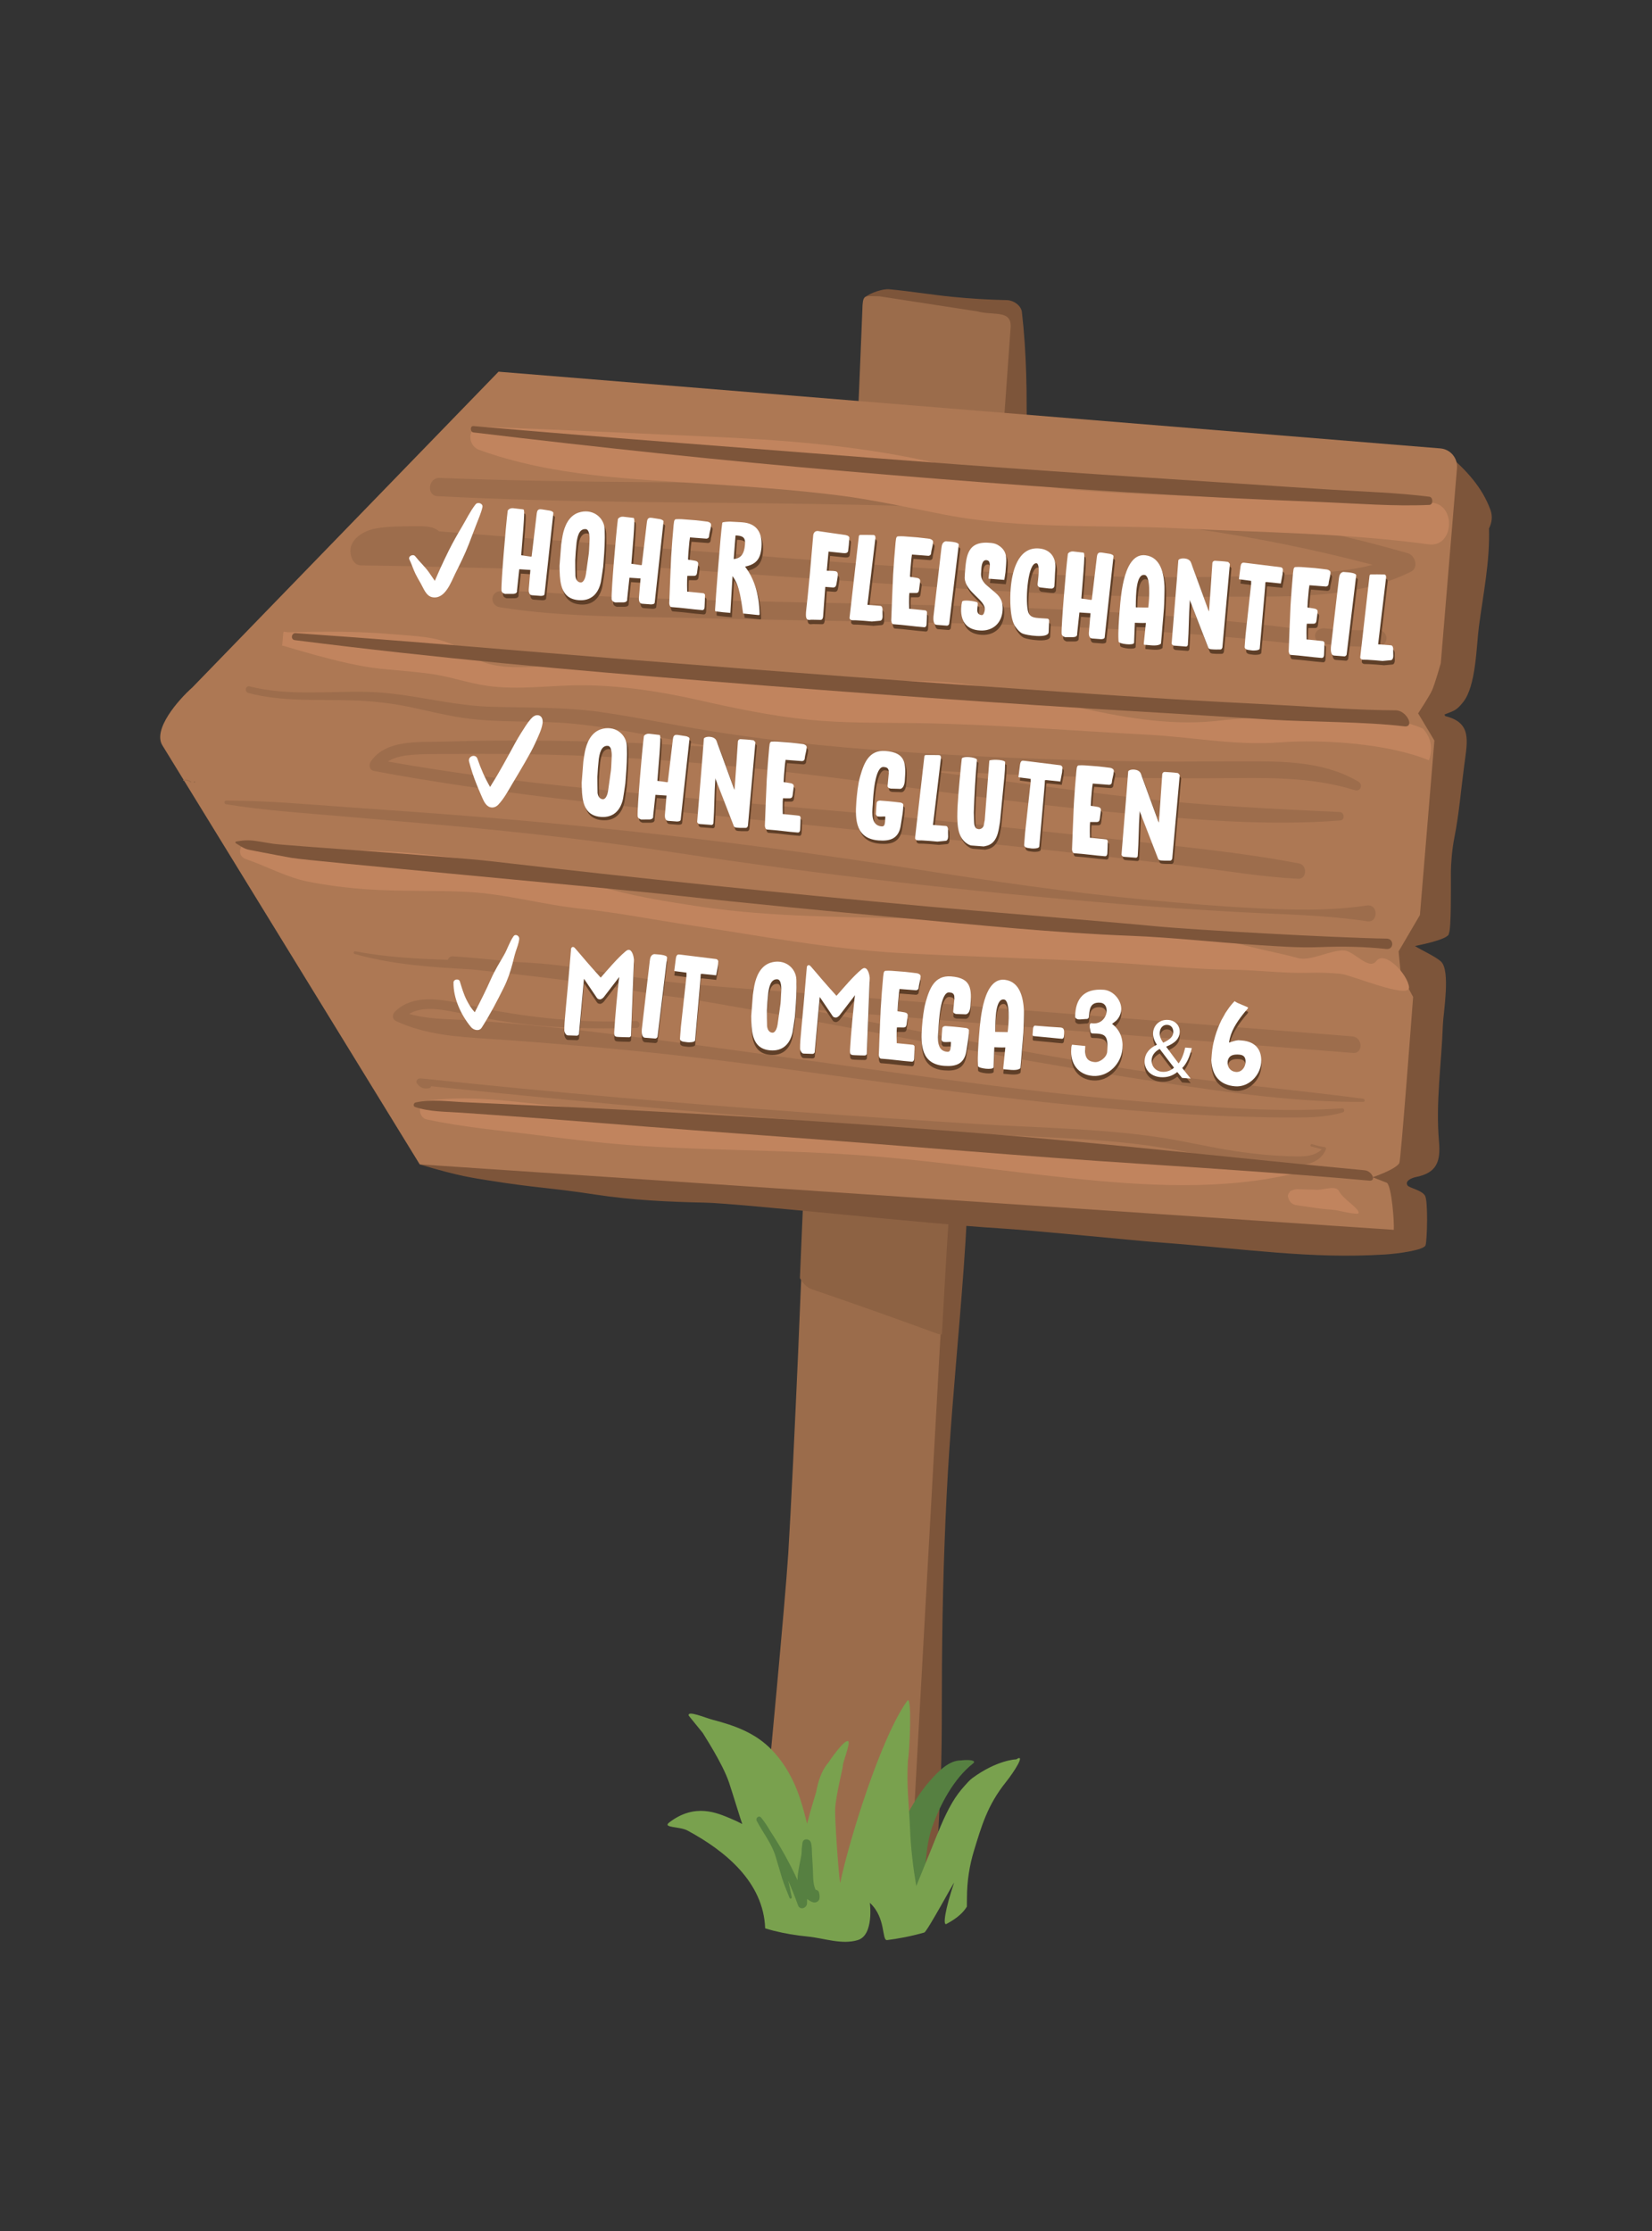 <?xml version="1.0" encoding="utf-8"?>
<!-- Generator: Adobe Illustrator 27.5.0, SVG Export Plug-In . SVG Version: 6.00 Build 0)  -->
<svg version="1.1" id="Layer_1" xmlns="http://www.w3.org/2000/svg" xmlns:xlink="http://www.w3.org/1999/xlink" x="0px" y="0px"
	 viewBox="0 0 800 1080" style="enable-background:new 0 0 800 1080;" xml:space="preserve">
<rect x="0" y="0" width="800" height="1080" fill="#333333" stroke="none"/>
<style type="text/css">
	.st0{fill:#F1E8DD;}
	.st1{fill:#5376B0;}
	.st2{fill:#E5DCD2;}
	.st3{fill:#F5A958;}
	.st4{fill:#B4ADA7;}
	.st5{fill:#594333;}
	.st6{fill:#E96759;}
	.st7{fill:#FFFFFF;}
	.st8{fill:#202328;}
	.st9{fill:#100C09;}
	.st10{fill:#DDD1BC;}
	.st11{fill:#E3D7C2;}
	.st12{fill:#323031;}
	.st13{fill:#51BABD;}
	.st14{fill:#9DD9E3;}
	.st15{fill:#AF776B;}
	.st16{fill:#CB887B;}
	.st17{fill:#D8A397;}
	.st18{fill:#D69081;}
	.st19{fill:#DA9283;}
	.st20{fill:#E0AA9D;}
	.st21{fill:#D7978C;}
	.st22{fill:#7D553A;}
	.st23{fill:#9B6C4B;}
	.st24{fill:#8D6243;}
	.st25{fill:#AD7854;}
	.st26{fill:#9D6D4C;}
	.st27{fill:#C1845E;}
	.st28{fill:#568041;}
	.st29{fill:#85B256;}
	.st30{fill:#79A14E;}
	.st31{fill:#5F3F28;}
	.st32{fill:#FFDA7C;}
</style>
<g>
	<g>
		<path class="st22" d="M494.87,151.09c-0.38-3.28-4.14-5.74-7.2-5.8c-8.91-0.19-17.81-0.71-26.69-1.61
			c-10.16-1.03-20.28-2.72-30.44-3.66c-2.74-0.25-8.6,1.47-11.68,3.87c-1.95,1.52,5.47,5.58,8.1,6.51
			c10.13,3.55,21.16,5.52,31.75,7.1c7.16,1.07,14.38,1.79,21.6,2.36c0.39,7.27,0.71,14.53,0.73,21.83
			c0.01,5.36-0.12,10.74-0.48,16.08c-0.45,6.58-1.55,13.3,1.69,19.33c2.56,4.77,8.63,4.04,11.52,0.2c4.29-5.7,3.36-13.77,3.39-20.47
			c0.02-5.3-0.06-10.62-0.22-15.92C496.63,170.96,496.01,160.99,494.87,151.09z"/>
	</g>
	<g>
		<path class="st22" d="M454.26,534.71c-7.97,29.09-4.09,59.17-6.37,89.19c-1.29,17.05-3.18,34.13-7.07,50.73
			c-3.55,15.16-7.87,29.68-8.74,45.41c-1.64,29.52,1.11,59.53,1.1,89.11c0,31.7,1.01,110.24,6.54,104.83
			c6.05-5.92,12.79-14.54,12.79-14.54s1.91-12.93,1.9-13.08c1.6-29.36,1.67-39.85,1.71-69.27c0.04-31.31,0.75-62.38,2.32-93.61
			c1.44-28.72,3.84-54.96,6.22-83.84c2.92-35.37,5.15-66.17,4.43-102.29C468.89,526.86,456.94,524.96,454.26,534.71z"/>
	</g>
	<g>
		<path class="st23" d="M489.41,158.48c0,0-23.64,329.19-31.94,456.9c-0.36,4.99-0.65,9.68-0.95,13.99
			c-0.89,13.29-1.92,31.66-3.05,52.71c-5.31,94.58-12.87,232.64-12.87,232.64l-72.63-5.32l3.88-45.82c0,0,8.28-86.79,9.87-111.46
			c1.34-21.74,3.26-62.77,4.77-97.03c0.8-19.2,1.48-36.25,1.97-46.7l0-0.08c0.26-6.68,0.42-10.68,0.42-10.68
			s18.52-258.9,24.22-347.11c1.52-24.28,4.6-102.86,4.6-102.86c0.36-5.3,1.69-4.21,8.04-4.24l47.42,7.3
			C481.21,152.9,489.93,149.8,489.41,158.48z"/>
	</g>
	<g>
		<path class="st24" d="M460.24,578.5c-0.37,5.05-0.67,9.79-0.98,14.15c-0.91,13.45-1.97,32.02-3.14,53.31
			c-0.82,0.01-1.65-0.13-2.48-0.43c-20.1-7.37-40.26-14.52-60.5-21.42c-2.26-0.74-4.39-2.88-5.77-5.42
			c0.82-19.42,1.53-36.67,2.04-47.24l0-0.08c1.48-1.11,3.34-1.76,5.14-1.87c4.64-0.15,8.74,3.75,9.19,8.55
			c0.75,0.07,1.5,0.13,2.17,0.28c3.06-0.44,6.36-0.02,8.49,2.12c0.08,0.15,0.23,0.31,0.38,0.46c1.78-0.88,3.87-1.3,5.74-1.25
			c3.3,0.18,5.87,1.85,7.62,4.23c3.59,0.02,7.36,1.98,9.73,4.82c2.29-1.67,5.13-2.18,7.83-1.83c1.5-4.53,4.82-7.84,9.59-8.77
			C456.87,577.78,458.52,577.98,460.24,578.5z"/>
	</g>
	<g>
		<path class="st22" d="M721.79,246.9c-4.04-11.13-11.66-19.07-20.33-26.75c-11.78-10.44-22.74,9.73-14.38,18.55
			c7.71,8.13,8.69,9.99,8.77,21.58c0.04,5.69,0.08,11.38-0.36,17.05c-0.63,8.15-0.84,16.39-2.35,24.44
			c-2.09,11.2-5.6,14.81-15.69,19.89c-6.58,3.31-14.45,9.74-8.42,17.39c4.83,6.13,13.44,10.46,16.48,17.92
			c3.5,8.57,1.98,23.62-0.23,32.35c-3.23,12.76-12.9,25.19-8.7,38.91c0.79,2.57,2.07,5.08,1.93,7.76
			c-0.6,11.71-23.14,14.34-14.25,29.45c3.93,6.67-1.62,13.82,3.55,21.12c3.89,5.49,8.62,9.47,9.03,16.59
			c0.47,8.11-4.04,16.25-4.02,24.45c0.01,7.39,0.71,14.62,1.67,21.94c0.06,0.48,0.11,1.01-0.16,1.4c-0.25,0.36-0.72,0.5-1.14,0.61
			c-5.97,1.5-14.88,1.38-17.84,7.98c-4.38,9.77-4.17,21.38,0.95,30.6c-0.58-1.05-18.4-0.33-20.38-0.51
			c-9.52-0.85-18.95-2.45-28.34-4.2c-18.74-3.5-37.37-7.98-56.41-9.51c-37.71-3.04-75.02-9.85-112.78-12.32
			c-35.86-2.35-71.7-1.91-107.58-3.23c-36.68-1.35-63.68-9.68-100.14-2.85c-0.13,0-27.28,6.17-27.42,6.16
			c19.23,5.83,26.94,6.72,33.11,7.72c23.18,3.74,29.34,3.42,51.92,6.88c17.64,2.7,35.44,3.55,53.27,3.92
			c16.1,0.33,109.78,10.47,141.8,12.38c17.29,1.03,67.58,6.09,75.55,6.68c45.4,3.35,75.62,8.31,111.85,6.03
			c6.1-0.38,18.93-2.07,19.61-4.52c0.77-2.79,1.25-21.39-0.29-23.97c-1.61-2.7-7.65-3.69-8.46-4.95c-1.36-2.1,1.81-3.59,4.13-4.06
			c9.92-2,11.98-7.33,11.11-17.16c-1.67-18.96,1.22-37.62,1.88-56.49c0.21-5.91,3.84-26.43-0.98-30.72
			c-2.85-2.54-9.45-5.46-12.54-7.45c0.06-0.06,16.68-3.09,16.42-6.06c1.17-2.07,0.98-22.07,0.98-28.99c0-5.17,0.59-11.89,1.65-17.23
			c2.33-11.67,3.28-23.84,4.87-35.65c1.61-11.9,3.46-20.22-9.24-23.38c-0.14-0.25-0.29-0.5-0.42-0.75c0.25-0.1,0.5-0.19,0.75-0.29
			c4.42-1.72,5.23-1.9,8.31-5.71c6.3-7.82,6.41-27.12,7.63-36.42c2.09-15.97,5.38-31.55,4.91-47.66
			C722.45,253.07,722.89,249.94,721.79,246.9z"/>
	</g>
	<g>
		<path class="st25" d="M203.25,563.66L78.73,360.97c-5.01-7.74,7.61-22.17,14.5-28.27l148.2-152.77l456.16,37.15
			c4.8,0.41,8.37,4.67,7.97,9.52l-7.84,94.45c0,0-2.83,10.05-4.27,13.2c-1.35,2.95-6.7,11.09-6.7,11.09l7.87,13.15l-7.01,84.48
			l-10.32,17.61l1.07,10.91l5.96,11.13c0,0-5.93,79.16-6.67,80.41c-1.87,3.17-12.94,6.86-12.94,6.86l6.97,2.73
			c2.36,2.23,3.55,19.48,3.28,22.73L203.25,563.66z"/>
	</g>
	<g>
		<path class="st26" d="M681.78,267.82c-118.27-34.11-242.04-33.47-363.75-34.38c-35.07-0.26-70.14-0.72-105.19-2.08
			c-5.42-0.21-6.5,8.53-1,8.82c122.14,6.47,245.16-1.59,366.67,15.8c29.03,4.16,57.82,9.94,86.22,17.44
			c-10.14,2.7-20.74,3.55-31.21,4.19c-14.82,0.9-29.66,1.43-44.51,1.66c-30.99,0.49-62-0.26-92.96-1.61
			c-60.97-2.64-121.8-8.21-182.66-12.71c-33.57-2.49-67.14-5.05-100.7-7.72c-3.34-2.69-7.08-2.48-11.57-2.47
			c-6.33,0.02-12.96-0.04-19.2,1.08c-6.57,1.18-14.63,6.3-11.56,14.3c0.79,2.07,2.31,3.54,4.54,3.57
			c36.55,0.45,73.09,1.66,109.63,2.57c2.44,0.06,3.9-1.68,4.35-3.63c36.62,2.68,73.24,5.28,109.88,7.82
			c63.1,4.38,126.34,9.12,189.62,8.4c30.8-0.35,66.38,2.09,94.87-12.11C687.17,274.81,685.3,268.83,681.78,267.82z"/>
	</g>
	<g>
		<path class="st26" d="M626.94,304.25c-63.83-8.08-128.24-10.27-192.52-11.69c-31.27-0.69-62.53-1.21-93.8-2.13
			c-15.68-0.46-31.35-0.96-47.02-1.67c-16.95-0.77-34.14-2.8-51.1-2.59c-5.17,0.06-5.43,6.99-0.44,7.79
			c31.71,5.11,65.4,4.42,97.47,5.29c31.61,0.85,63.24,1.26,94.86,1.85c63.75,1.19,127.46,3.24,190.85,10.37
			C629.98,311.99,631.78,304.86,626.94,304.25z"/>
	</g>
	<g>
		<path class="st26" d="M666.78,304.85c-8.45,0.43-16.9,0.23-25.31-0.68c-2.12-0.23-4.19,0.94-4.59,3.03
			c-0.37,1.95,1.07,4.08,3.18,4.37c9.09,1.24,18.3,1.74,27.47,1.39c2.24-0.08,4.17-2.32,3.87-4.42
			C671.1,306.29,669.17,304.73,666.78,304.85z"/>
	</g>
	<g>
		<path class="st26" d="M657.76,378.33c-14.7-8.67-31.88-9.7-48.48-9.78c-17.67-0.08-35.33,0.24-53,0.06
			c-35.82-0.37-71.63-1.72-107.39-3.87c-35.33-2.13-70.6-5.31-105.56-10.97c-17.54-2.84-34.92-6.6-52.51-9.08
			c-17.69-2.49-35.3-2.04-53.11-2.55c-20.28-0.58-39.79-6.8-60.06-7.22c-18.99-0.39-38.13,2.05-56.8-2.65
			c-2.02-0.51-2.56,2.67-0.57,3.2c16.4,4.33,33.16,3.06,49.92,3.56c9.66,0.29,19.15,1.32,28.62,3.3c8.42,1.76,16.75,3.92,25.26,5.17
			c17.39,2.56,35.06,1.16,52.53,2.75c17.78,1.62,35.24,5.35,52.78,8.54c6.37,1.16,12.78,2.17,19.18,3.18
			c-27.13-1.94-54.28-3.02-81.5-3.39c-17.69-0.24-35.41-0.09-53.09,0.44c-11.29,0.34-27.06-1.13-34.4,9.59
			c-1.14,1.66-0.7,4.2,1.55,4.62c57.69,10.75,116.13,16.63,174.46,22.53c58.17,5.88,116.34,11.69,174.45,18.25
			c16.01,1.81,32.01,3.68,48,5.64c16.83,2.06,33.69,4.93,50.63,5.75c4.26,0.21,4.47-6.61,0.45-7.39c-29.3-5.67-59.36-8.31-89-11.72
			c-28.69-3.3-57.42-6.24-86.15-9.12c-57.84-5.79-115.83-10.02-173.66-15.94c-30.99-3.17-61.84-7.12-92.51-12.59
			c2.86-1.79,6.26-2.64,9.77-3.03c7.17-0.8,14.53-0.53,21.73-0.61c15.43-0.17,30.85-0.04,46.27,0.33
			c31.98,0.76,63.99,3.02,95.81,6.27c60.86,6.21,121.27,16.5,182.19,22.02c34.86,3.16,70.51,6.35,105.49,3.54
			c2.32-0.19,2.02-3.95-0.25-4.06c-33.22-1.54-66.34-3.1-99.4-6.96c-31.16-3.64-62.25-7.89-93.34-12.1
			c-3.78-0.51-7.57-1.02-11.36-1.53c31.76,2.16,63.59,3.31,95.27,3.9c19.86,0.37,39.72,0.43,59.58,0.24
			c18.97-0.18,38.19,0.12,56.44,5.86C658.83,383.42,660.25,379.8,657.76,378.33z"/>
	</g>
	<g>
		<path class="st26" d="M94.18,378.21c-0.49,0-0.51,0.73-0.02,0.73C94.66,378.94,94.68,378.21,94.18,378.21z"/>
	</g>
	<g>
		<path class="st26" d="M92.56,378.37c-1.01-0.85-2.45-1.13-3.75-0.78c-0.23,0.06-0.11,0.44,0.12,0.38
			c1.18-0.31,2.45-0.01,3.36,0.77c0.1,0.08,0.27,0.03,0.33-0.06C92.71,378.58,92.66,378.45,92.56,378.37z"/>
	</g>
	<g>
		<path class="st26" d="M661.83,438.35c-18.29,2.72-36.4,2.16-54.81,1.24c-17.39-0.87-34.68-2.39-52.01-4.02
			c-37.85-3.56-75.57-9.16-113.13-15.05c-71.05-11.14-142.33-19.66-214-25.4c-19.89-1.59-39.8-2.96-59.71-4.37
			c-19.43-1.38-39.14-3.23-58.62-3.19c-1.15,0-1.17,1.58-0.08,1.76c18.23,3.02,37.04,4.19,55.44,5.79
			c17.74,1.55,35.48,3.05,53.22,4.64c36.41,3.28,72.82,7.48,108.97,13c71.18,10.87,142.78,18.81,214.51,24.82
			c19.68,1.65,39.37,2.92,59.09,4c20.58,1.13,41.1,1.33,61.5,4.43C667.47,446.82,667.62,437.49,661.83,438.35z"/>
	</g>
	<g>
		<path class="st26" d="M660.21,531.9c-29.67-3.94-59.55-6.57-89.23-10.73c-28.5-3.99-56.87-8.84-85.17-14.09
			c-32.18-5.97-64.24-12.46-96.36-18.67c52.76,4.37,105.52,8.61,158.29,12.79c35.82,2.84,71.64,5.68,107.46,8.52
			c5.09,0.4,4.72-7.62-0.34-8.02c-62.31-4.95-124.63-9.91-186.94-14.87c-31.38-2.5-62.76-4.94-94.15-7.24
			c-16.07-1.18-32.14-2.38-48.16-4.13c-16.47-1.8-32.7-4.91-49.08-7.35c-9.43-1.4-18.91-2.1-28.42-2.53
			c-9.56-1.05-19.13-1.99-28.7-2.63c-1.36-0.09-2.21,0.69-2.55,1.67c-15.02-0.45-30-1.27-44.79-4.08c-0.82-0.16-1.12,1.04-0.31,1.27
			c18.54,5.22,37.53,6.41,56.57,7.46c22.37,2.36,44.67,4.95,66.94,8.15c4.66,0.9,9.33,1.8,14.01,2.62
			c7.74,1.35,15.51,2.42,23.3,3.32c19.71,3.31,39.39,6.79,59.03,10.47c57.24,10.73,114.55,21.74,172.15,30.37
			c31.85,4.77,64.22,9.48,96.44,9.2C661.07,533.41,661.05,532.01,660.21,531.9z"/>
	</g>
	<g>
		<path class="st26" d="M649.93,536.53c-29.16,2.04-58.62-0.22-87.72-2.49c-29.16-2.27-58.24-5.51-87.26-9.24
			c-60.2-7.74-120.22-17.06-180.47-24.44c-17.08-2.09-34.19-3.88-51.34-5.28c-8.06-0.66-16.13-1.26-24.21-1.59
			c-7.07-0.29-14.03-0.75-20.79-2.67c5.57-3.34,12.93-2.55,19.19-1.44c9.26,1.64,18.38,3.85,27.69,5.23
			c20.94,3.11,42.09,3.62,63.23,2.97c2.14-0.07,1.76-3.44-0.38-3.34c-22.44,1.09-45.02-0.94-67.14-4.79
			c-9.56-1.67-19.06-4.6-28.73-5.51c-7.43-0.7-15.35,0.3-20.82,5.88c-1.38,1.41-1.28,3.6,0.64,4.49c14.29,6.61,29.6,7.63,45.07,8.6
			c15.37,0.96,30.71,2.28,46.05,3.57c30.56,2.57,61.01,6.07,91.4,10.19c58.8,7.97,117.56,16.48,176.73,21.09
			c16.63,1.29,33.28,2.3,49.96,2.78c8.51,0.25,17.03,0.46,25.54,0.44c8.03-0.01,15.97-0.18,23.71-2.5
			C651.37,538.15,651.04,536.45,649.93,536.53z"/>
	</g>
	<g>
		<path class="st26" d="M641.55,555.32c-2.11-0.22-4.15-0.88-6.19-1.45c-0.74-0.21-1.08,0.97-0.34,1.15
			c1.71,0.41,3.39,0.8,5.04,1.38c-4.03,4.14-11.42,3.44-16.65,3.28c-7.2-0.22-14.38-0.94-21.53-1.89
			c-14.31-1.9-28.33-5.54-42.63-7.55c-28.36-3.99-57.32-4.31-85.88-6.1c-57.9-3.61-115.75-7.74-173.54-12.82
			c-32.1-2.82-64.17-5.92-96.22-9.31c-1.33-0.14-2.53,1.39-1.61,2.59c1.56,2.03,3.28,2.66,5.77,2.2c0.64-0.12,0.89-0.52,1-0.97
			c59.03,6.13,118.12,11.62,177.28,16.44c30.08,2.45,60.18,4.71,90.3,6.64c29.77,1.91,60.1,2.09,89.55,7.16
			c15.65,2.69,31.05,6.63,46.94,7.62c8.92,0.56,24.84,3.3,29.26-7.32C642.29,555.94,642.05,555.37,641.55,555.32z"/>
	</g>
	<g>
		<path class="st27" d="M691.93,243.37c-23.25,1.48-46.78-0.55-70.04-1.42c-18.18-0.68-36.35-1.43-54.52-2.21
			c-20.79-0.89-41.77-1.6-62.43-4.24c-19.03-2.43-37.29-8.27-55.99-12.33c-34.99-7.6-70.43-10.26-106.15-11.83
			c-36.6-1.6-73.15-3.45-109.74-4.73c-7.05-0.25-6.7,9.11-1.12,11.13c35.79,12.96,73.91,14.08,111.54,16.57
			c20.46,1.35,40.93,2.82,61.29,5.32c17.82,2.19,35.15,6.11,52.74,9.52c37.11,7.21,76.21,4.76,113.85,6.63
			c39.98,1.99,80.72,2.33,120.4,7.73C704.62,265.29,705.35,242.51,691.93,243.37z"/>
	</g>
	<g>
		<path class="st27" d="M688.97,352.63c-12.29-5.1-24.64-6.01-39.32-5.68c-19.27,0.43-40.08-0.38-59.19,1.89
			c-40.45,4.8-81.73-11.76-121.57-17.46c-20.76-2.97-41.81-1.3-62.66-1.19c-18.54,0.1-36.77-2.14-55.21-3.93
			c-17.95-1.75-35.87-4.09-53.88-4.94c-15.77-0.75-31.29,1.78-47.01,1.64c-5.33-0.05-11.02-0.54-16.11-2.46
			c-4.93-1.87-9.06-5.74-13.85-8.04c-9.36-4.49-19.77-4.54-29.77-5.42c-17.21-1.52-34.16-1.4-51.26-0.95c-0.3-0.16,4.6,0.4,4.18,0.4
			l-5.96-0.66c-0.3,0-0.56,6.6-0.82,6.69c-0.57-0.56,28.9,9.33,47.84,11.23c8.02,0.8,16.07,1.36,24.07,2.43
			c9.33,1.25,18.34,4.56,27.69,5.85c15.4,2.13,31.01-0.42,46.45-0.3c18.75,0.15,37.53,3.07,55.87,7.22
			c17.58,3.98,35.25,7.62,53.14,9.45c17.2,1.75,34.46,1.39,51.7,1.64c37.63,0.56,75.23,3.68,112.82,5.64
			c20.91,1.09,42.44,5.34,63.32,3.72c21.39-1.65,53.14,0.62,72.49,8.65C691.94,368.07,695.75,359.67,688.97,352.63z"/>
	</g>
	<g>
		<path class="st27" d="M666.48,465.24c-3.5,4.67-10.63-4.66-15.31-5.1c-6.19-0.58-16.58,5.33-22.49,3.68
			c-7.62-2.13-15.45-3.53-23.12-5.49c-17.8-4.56-34.81-7.81-53.19-9.21c-35.42-2.7-70.88-3.13-106.37-4.27
			c-35.34-1.14-71.64-0.69-106.66-5.93c-16.85-2.52-33.95-5.2-50.25-10.22c-17.18-5.29-25.74-5.61-43.39-9.28
			c-19.97-4.16-48.68-7.36-68.88-7.62c-8.88-0.11-17.59-0.99-26.42-1.72c-9.77-0.81-18.66-0.25-28.37-2.41
			c-5.34-1.18-8.38,6.34-2.91,8.22c9.86,3.39,19.93,8.93,30.16,10.92c9.36,1.82,18.81,3.03,28.32,3.69
			c16.24,1.13,32.52,0.4,48.77,1.26c18.62,0.98,36.54,6.21,55.01,8.15c17.65,1.85,34.98,5.29,52.52,7.93
			c34.29,5.17,67.92,11.66,102.64,13.55c33.86,1.84,67.77,2.53,101.62,4.53c19.51,1.15,38.92,3.31,58.48,3.51
			c12.56,0.13,24.93,1.87,37.47,1.48c5.09-0.16,10.25,0.03,15.33,0.53c4.68,0.47,33.54,12.58,32.91,6.48
			C681.72,471.59,670.54,459.82,666.48,465.24z"/>
	</g>
	<g>
		<path class="st27" d="M627.7,565.27c-18.84-3.13-37.85-3.67-56.81-5.86c-16.66-1.93-33.78-2.63-50.54-3.17
			c-34.24-1.1-68.66-0.97-102.83-3.43c-33.95-2.45-67.72-7.31-101.41-12.13c-17.12-2.45-34.49-4.04-51.69-5.8
			c-19.11-1.96-38.56-4.83-57.69-1.91c-4.52,0.69-4.44,7.98-0.12,8.92c17.99,3.89,36.38,5.4,54.63,7.73
			c16.85,2.15,33.95,4.17,50.9,5.22c34.77,2.15,69.69,1.89,104.45,4.4c33.7,2.43,67.24,7.44,100.84,10.99
			c36.03,3.8,75.07,6.33,110.49-2.47C629.17,567.42,628.88,565.46,627.7,565.27z"/>
	</g>
	<g>
		<path class="st27" d="M648.47,576.67c-1.51-3.07-7.08-0.63-10.64-0.73c-1.34-0.04-2.68-0.07-4.02-0.1
			c-1.55-0.03-3.1-0.06-4.66-0.12c-0.36-0.01-0.74-0.06-1.1-0.04c-1.36,0.07-2.46,0.59-3.62,1.1c0.09,0.06,0.19,0.11,0.28,0.17
			c-0.42,0.37-0.74,0.78-0.9,1.26c-0.17,0.53-0.16,1.07,0.04,1.59c0.61,2.13,1.95,3.33,4.02,3.6c0.15,0.02,0.3,0.04,0.45,0.07
			c0.38,0.06,0.75,0.11,1.13,0.17c0.76,0.11,1.51,0.22,2.27,0.33c1.81,0.26,3.62,0.52,5.43,0.8c2.95,0.45,5.92,0.67,8.91,0.93
			c1.59,0.14,11.62,2.71,11.86,1.56C658.39,584.99,650.38,580.54,648.47,576.67z"/>
	</g>
	<g>
		<path class="st22" d="M692.19,240.46c-15.5-1.96-31.18-2.41-46.75-3.37c-15.42-0.96-30.83-2.01-46.25-3.04
			c-29.68-1.97-59.37-3.84-89.05-5.9c-59.55-4.13-119.06-8.95-178.59-13.54c-34.1-2.63-68.21-5.38-102.29-8.36
			c-1.68-0.15-1.64,2.88-0.01,3.08c60.21,7.21,120.43,13.65,180.79,18.82c59.67,5.11,119.39,9.53,179.16,12.61
			c17.06,0.88,34.12,1.6,51.19,2.29c17.21,0.7,34.61,2.14,51.82,1.37C694.13,244.33,694.05,240.7,692.19,240.46z"/>
	</g>
	<g>
		<path class="st22" d="M675.98,343.86c-18.63-0.07-37.29-1.55-55.9-2.54c-17.73-0.95-35.48-1.81-53.2-2.92
			c-34.87-2.18-69.73-4.67-104.59-7.12c-69.42-4.88-138.8-10.35-208.15-16.09c-40.15-3.33-70.76-5.92-110.94-8.7
			c-2.11-0.15-2.6,3.11-0.46,3.39c70.2,8.87,131.28,14.29,201.8,19.95c69.87,5.62,139.78,10.69,209.75,14.76
			c20.4,1.18,40.78,2.57,61.18,3.8c19.8,1.19,44.88,0.88,64.58,3.22C685.31,352.22,681.1,343.88,675.98,343.86z"/>
	</g>
	<g>
		<path class="st22" d="M671.63,454.38c-25.24-0.41-94.27-4.26-112.3-6.02c-18.51-1.8-91.59-7.83-109.81-9.5
			c-72.22-6.63-139.64-13.62-211.69-21.94c-19.97-2.3-100.73-7.67-105.55-8.46c-2.27-0.37-4.53-0.74-6.8-1.11
			c-4.46-0.74-6.67-0.73-11.11,0.01c-0.46,0.08-0.51,0.65-0.13,0.87c2.24,1.31,3.91,2.67,6.44,3.16c2.07,0.41,4.15,0.81,6.22,1.21
			c4.76,0.92,9.52,1.82,14.28,2.68c8.59,1.55,150.03,14.17,186.98,18.28c35.83,3.98,71.72,7.38,107.61,10.72
			c37.17,3.45,74.43,7.29,111.75,8.73c20.33,0.78,40.6,3.14,60.92,4.42c10.17,0.64,20.39,1.46,30.58,1.06
			c10.88-0.43,21.51-0.26,32.32,0.9C675.13,459.8,675.1,454.43,671.63,454.38z"/>
	</g>
	<g>
		<path class="st22" d="M660.85,566.52c-59.24-5.52-126.83-13.28-186.14-17.92c-58.41-4.57-116.85-8.44-175.35-11.5
			c-16.09-0.84-32.18-1.57-48.27-2.3c-8.65-0.39-17.3-0.83-25.96-1.21c-7.92-0.34-16.08-1.59-23.89,0.11
			c-0.99,0.22-1.3,1.82-0.22,2.19c7.2,2.43,14.93,2.21,22.45,2.76c7.44,0.54,14.89,1.03,22.33,1.57
			c14.98,1.08,29.96,2.19,44.93,3.41c29.55,2.39,59.13,4.56,88.7,6.72c58.05,4.24,116.05,9.42,174.14,13.12
			c32.7,2.08,76.91,5.09,109.54,8.07C666.65,571.85,664.4,566.85,660.85,566.52z"/>
	</g>
	<g>
		<path class="st28" d="M451.46,884.32c3.79-10.74,10.48-23.39,19.74-30.63c1.87-1.46-1.64-2.02-5.86-1.49
			c-5.74-0.08-10.92,5.25-14.96,9.8c-4.05,4.56-7.47,9.9-10.47,15.35c-3.2,5.8-6,11.82-8.8,17.86c-1.39,2.99-2.94,6.14-3.72,9.37
			c-0.34,1.41-0.88,6.26,1.7,5.93c1.63-0.21,2.63-1.37,3.47-2.77c-0.9,2.88-1.72,5.78-2.33,8.76c-0.75,3.69,3.93,6.57,6.06,3.02
			c1.34-2.23,2.34-4.54,3.22-6.9c-0.1,0.96-0.21,1.92-0.28,2.88c-0.03,0.13-0.03,0.26-0.06,0.39c0.01,0,0.01,0,0.02,0
			c-0.02,0.37-0.09,0.74-0.11,1.11c-0.21,4.98,6.76,4.89,7.59,0.07C448.55,906.18,447.72,894.91,451.46,884.32z"/>
	</g>
	<g>
		<g>
			<path class="st29" d="M340.11,837.13C340.11,837.13,340.11,837.13,340.11,837.13C340.11,837.06,340.1,836.99,340.11,837.13z"/>
		</g>
		<g>
			<path class="st30" d="M370.54,933.47c1.29,0.4,2.61,0.8,3.99,1.15c5.47,1.37,10.94,2.28,16.56,2.83
				c8.06,0.8,16.53,4.08,24.3,1.72c7.94-2.41,5.85-18.02,5.85-18.02c7.94,7.25,5.64,18.34,8.36,18.02
				c4.96-0.6,11.76-1.86,18.01-3.67c1.36-0.39,14.81-25.31,14.38-24.02c-4.14,12.29-5.59,20.93-3.65,19.88
				c3.83-2.07,7.17-4.43,9.35-7.57c0.19-0.27,0.35-0.55,0.53-0.82c0.01-1.44,0.03-2.88,0.04-4.32c0.02-7.87,1.16-15.48,3.46-22.95
				c3.63-11.8,6.44-21.82,15.36-32.95c4.08-5.09,9.87-14.24,5.02-11.05c-0.06-0.09-9.31,0.32-21.14,8.99
				c-1.49,1.09-2.7,2.55-3.94,3.92c-2.21,2.43-4.15,5.09-5.82,7.91c-4.27,7.21-7.2,15.26-10.36,22.99
				c-2.39,5.84-4.76,11.68-7.13,17.53c-1.5-8.95-2.61-17.96-2.98-27.05c-0.52-12.91-1.8-20.96-1.04-33.86
				c0.83-4.38,2.04-32.11-0.34-28.8c-12.77,17.73-28.15,67.47-32.51,88.31c-0.77-4.66-2.62-31.08-2.41-35.83
				c0.3-6.63,3.81-20.24,3.7-20.7c-0.23-1.71,4.17-11.97,2.47-12.27c-2.1-0.38-8.84,9.39-9.66,10.72c-0.08,0.08-0.17,0.13-0.25,0.22
				c-2.99,3.79-4.53,8.66-5.43,13.58c-0.47,1.6-0.93,3.19-1.4,4.7c-1.1,3.57-2.11,7.17-3.02,10.81c-1.01-4.13-2.1-8.23-3.42-12.28
				c-2.86-8.71-7.31-16.91-13.71-23.53c-7.92-8.2-17.87-11.74-28.65-14.56c-3.58-0.94-12.53-4.79-11.49-1.91
				c0.02,0.11,6.73,8.21,6.76,8.32c0.05,0.29,9.55,14.53,12.74,24.08c1.66,4.97,5.76,18.43,6.38,20c-1.9-1.01-3.84-1.93-5.82-2.74
				c-6.17-2.51-16.99-7.64-29.53,1.97c-3.51,2.69,5.03,1.87,8.8,3.91C351.13,895.93,369.74,911.08,370.54,933.47z"/>
		</g>
	</g>
	<g>
		<path class="st28" d="M396.63,916.18c-0.19-0.8-0.94-1.32-1.69-1.4c-1.45-3.1-1.13-7.58-1.31-10.45c-0.13-2.22-0.27-4.45-0.4-6.67
			c-0.11-1.87,0.02-3.97-0.56-5.75c-0.61-1.86-3.48-2.11-3.93-0.19l-0.08-0.04c-0.03,0.12-0.02,0.26-0.04,0.38
			c0,0.06-0.06,0.08-0.05,0.15c0.01,0.19-0.03,0.38-0.03,0.56c-0.25,1.48-0.37,2.99-0.37,4.53c-0.53,3.53-1.46,7.04-1.87,10.56
			c-0.09,0.76-0.04,1.54-0.08,2.31c-3.79-8.29-8.24-16.22-13.26-23.84c-1.28-2.2-2.67-4.35-4.3-6.36c-1.05-1.44-2.96,0.07-2.18,1.55
			c3.03,5.73,7.08,10.69,9.05,16.97c1.08,3.46,2.03,6.96,3.1,10.43c1.03,3.35,2.45,6.59,3.72,9.86c0.24,0.62,1.19,0.24,1.06-0.38
			c-0.52-2.65-1.08-5.32-1.69-7.99c1.69,3.92,3.29,7.88,4.72,11.9c0.92,2.57,4.36,1.42,4.37-1.02c0-0.69,0.04-1.38,0.05-2.07
			c0.78,0.72,1.74,1.31,2.97,1.68c1.21,0.36,2.79-0.52,3-1.8C397,917.99,396.89,917.26,396.63,916.18z"/>
	</g>
	<g>
		<g>
			<path class="st31" d="M246.62,249.29c0.37-0.78,1.52-1.25,2.33-1.19l0.43,0.03c0.68,0.05,3.94,0.43,4.62,0.54
				c0.8,0.12,1-0.05-0.85,22.24l4.67,0.67c0.13-0.05,0.38-0.1,0.38-0.1l2.49-20.93c0.15-1.17,0.59-2,1.83-1.91l0.68,0.05l3.81,0.61
				c0.49,0.1,1.76,0.51,1.71,1.19l-4.27,39.24c-0.06,0.8-1.43,0.88-1.93,0.85l-4.2-0.32c-1.36-0.1-1.6-1.8-1.52-2.79l0.79-9.44
				l-5.38-0.35l-1.11,10.41c0,0,0.05,0.13,0.05,0.19c-0.11,1.42-1.78,1.35-2.84,1.33l-3.04,0.01c-0.91-0.32-1.62-0.75-1.67-1.74
				C243.38,284.01,245.69,256.61,246.62,249.29z"/>
			<path class="st31" d="M293.57,258.32c0.21,5.36-0.11,10.24-0.52,15.55c-0.05,0.68-0.19,2.47-0.2,2.59
				c-0.14,1.05-0.92,6.33-1.13,7.43c-1.25,5.68-4.75,9.2-10.74,8.74c-6.73-0.52-8.66-5.33-9.1-11.64c-0.1-1.06-0.2-4.61-0.17-4.98
				l0.79-10.19c0.02-0.31,0.53-3.62,0.73-4.6c0.9-4.46,2.89-9.22,7.49-10.91C287.6,247.92,293.33,252.52,293.57,258.32z
				 M281.89,284.07c1.73,0.13,2.46-2.92,2.62-4.08l1.38-9.89c0,0,0.04-0.49,0.06-0.74c0.01-0.12,0.06-0.8,0.07-0.86
				c0.07-0.86,0.19-4.02,0.22-4.46c0.09-1.17,0.19-5.64-1.85-5.8c-3.4-0.26-4.04,4.1-4.42,6.55c0,0.06-0.01,0.19-0.02,0.31
				c-0.05,0.62-0.32,3.39-0.38,4.07c-0.08,1.05-0.24,3.9-0.25,4.08c-0.02,1.12,0.05,6.53,0.09,7.71
				C279.54,282.33,280.22,283.94,281.89,284.07z"/>
			<path class="st31" d="M299.97,253.41c0.37-0.78,1.53-1.25,2.33-1.19l0.43,0.03c0.68,0.05,3.94,0.43,4.62,0.54
				c0.8,0.12,1-0.05-0.85,22.24l4.67,0.67c0.13-0.05,0.38-0.1,0.38-0.1l2.49-20.93c0.15-1.17,0.59-2,1.83-1.91l0.68,0.05l3.81,0.61
				c0.49,0.1,1.76,0.51,1.71,1.19l-4.27,39.24c-0.06,0.8-1.43,0.88-1.93,0.85l-4.2-0.32c-1.36-0.1-1.6-1.8-1.52-2.79l0.79-9.44
				l-5.38-0.35l-1.11,10.41c0,0,0.05,0.13,0.05,0.19c-0.11,1.42-1.78,1.35-2.84,1.33l-3.04,0.01c-0.91-0.32-1.62-0.75-1.67-1.74
				C296.73,288.13,299.03,260.73,299.97,253.41z"/>
			<path class="st31" d="M324.84,294.15l0.01-0.12c0.13-3.34,0.7-18.77,0.9-22.11c0.03-0.37,0.39-5.87,0.54-7.85
				c0.09-1.17,0.57-6.6,0.66-7.78c0.18-0.67,0.02-2.61,1.03-2.84c2.12-0.15,3.85,0.05,6.01,0.22l3.4,0.26
				c0.93,0.07,5.17,0.59,6.09,0.72c0.85,0.25,1.69,0.63,1.61,1.68c-0.16,2.04-0.83,3.54-0.99,5.58c-0.17,0.61-0.56,0.83-1.19,0.96
				l-8.03-0.62c-0.02,0.25-0.25,1.66-0.28,1.97c-0.02,0.31-0.37,3.95-0.47,5.24c-0.06,0.8-0.18,3.15-0.2,3.34l0.1,0.26
				c0.43,0.03,2.28,0.3,2.64,0.39c0.98,0.14,2.27,0.36,2.17,1.66l-0.03,0.37c-0.12,0.67-0.42,3.01-0.44,3.26l-0.02,0.25
				c-0.14,0.98-0.27,1.84-1.45,1.88l-3.29-0.01l-0.11,1.48c-0.07,0.93-0.03,5.22,0.02,6.15l0.37,0.03c1.98,0.15,3.94,0.43,5.86,0.58
				c0.31,0.02,1.48,0.18,1.66,0.19c0.37,0.09,0.71,0.49,0.74,0.8c-0.01,0.93-0.12,4.77-0.19,5.64l-0.03,0.43
				c-0.05,0.68-0.41,1.33-1.15,1.28c-5.31-0.41-9.54-1.11-14.86-1.46C325.08,295.91,324.92,294.78,324.84,294.15z"/>
			<path class="st31" d="M355.48,280.99l-1.06,17.81c-2.47-0.19-4.75-0.43-7.15-0.74c-0.06,0-0.11-0.13-0.18-0.14
				c0-0.06-0.08-0.56-0.07-0.69c0.18-3.96,2.69-37.31,3.5-42.1c0.22-0.42,3.02-0.51,3.77-0.52c0.49,0.04,4.02,0.19,5.14,0.27
				c0.06,0,0.68,0.05,0.86,0.07c6.79,0.52,9.75,4.85,9.19,12.08c-0.42,5.5-2.43,8.2-7.86,9.33l-0.01,0.12
				c4,5.28,6.79,12.58,6.98,23.03c-0.07,0.12-0.21,0.36-0.4,0.34l-0.06,0c-0.93-0.07-6.53-0.69-7.52-0.77
				C359.7,293.18,359.04,285.61,355.48,280.99z M356.06,272.71c4.74-0.25,5.27-4.69,5.47-7.28c0.22-2.84-0.82-3.85-3.72-4.08
				c-0.12-0.01-0.74-0.06-0.81,0l-0.07,0.06L356.06,272.71z"/>
			<path class="st31" d="M396.98,259.16c0.12,0.01,0.37,0.09,0.43,0.09l12.04,1.74l0.19,0.01c0.8,0.12,2.27,0.36,2.44,1.37
				l-0.27,3.52c-0.04,0.49-0.32,2.58-0.36,3.08c-0.45,1.02-1.38,0.95-2.37,0.87l-0.18-0.01c-2.22-0.17-4.43-0.53-6.66-0.7
				l-0.25-0.02c-0.11,1.42-0.71,7.65-0.82,9.01l-0.02,0.25c0.99,0.08,2.05,0.03,3.1,0.12c1.61,0.12,2.34,0.3,2.2,2.1l-0.07,0.93
				c-0.03,0.37-0.46,2.76-0.57,3.37c-0.13,0.92-0.63,1.69-1.68,1.61l-3.71-0.29l-1.03,14.08c-0.05,0.68-0.21,1.91-1.26,1.89
				l-4.28-0.08c-0.12-0.01-1,0.05-1.13,0.1l-0.37-0.03c-1.61-0.12-1.29-2.65-1.26-3.76c0-0.81,0.95-6.64,3.51-37.37
				C394.89,259.68,395.62,259.05,396.98,259.16z"/>
			<path class="st31" d="M416.67,261.61c0.03-0.37,0.48-0.58,0.79-0.56c0.94-0.05,5.22,0.03,6.15,0.04l0.25,0.02
				c0.74,0.06,0.87,0.87,0.82,1.49l-3.86,32.31l6.18,0.48c0.93,0.07,1.04,1.01,1.12,1.64c-0.06,0.74,0.04,2.74,0.04,3.48l-0.03,0.43
				c-0.05,0.68-0.37,1.59-1.18,1.65l-4,0.37c-1.17-0.15-6.42-0.56-7.53-0.58c-0.18-0.01-1.55,0-1.8-0.02l-0.25-0.02
				c-0.56-0.04-1.27-0.47-1.21-1.21L416.67,261.61z"/>
			<path class="st31" d="M432.34,302.45l0.01-0.12c0.13-3.34,0.7-18.77,0.9-22.11c0.03-0.37,0.39-5.87,0.54-7.85
				c0.09-1.17,0.57-6.6,0.66-7.78c0.18-0.67,0.02-2.61,1.03-2.84c2.12-0.15,3.85,0.05,6.01,0.21l3.4,0.26
				c0.93,0.07,5.17,0.59,6.09,0.72c0.85,0.25,1.69,0.63,1.61,1.68c-0.16,2.04-0.83,3.54-0.99,5.58c-0.17,0.61-0.56,0.83-1.19,0.96
				l-8.03-0.62c-0.02,0.25-0.25,1.66-0.28,1.97c-0.02,0.31-0.37,3.95-0.47,5.24c-0.06,0.8-0.18,3.15-0.2,3.34l0.1,0.26
				c0.43,0.03,2.28,0.3,2.64,0.39c0.98,0.14,2.27,0.36,2.17,1.66l-0.03,0.37c-0.12,0.67-0.42,3.01-0.44,3.26l-0.02,0.25
				c-0.14,0.98-0.27,1.84-1.45,1.88l-3.29-0.01l-0.11,1.48c-0.07,0.93-0.03,5.22,0.02,6.15l0.37,0.03c1.98,0.15,3.94,0.43,5.86,0.58
				c0.31,0.02,1.48,0.18,1.66,0.19c0.37,0.09,0.71,0.49,0.74,0.8c-0.01,0.93-0.12,4.77-0.19,5.64l-0.03,0.43
				c-0.05,0.68-0.41,1.33-1.15,1.28c-5.31-0.41-9.54-1.11-14.86-1.46C432.58,304.21,432.42,303.08,432.34,302.45z"/>
			<path class="st31" d="M456.67,267.25c0.17-1.42,0.53-2.82,2.11-3.13l2.53,0.2c0.19,0.01,1.42,0.17,1.72,0.26
				c0.49,0.1,2.02,0.4,2.02,1.21l-4.64,38.34c-0.09,0.37-0.63,0.88-1.06,0.85l-5-0.39c-1.67-0.13-1.65-2.8-1.55-4.03L456.67,267.25z
				"/>
			<path class="st31" d="M466.64,293.42c0.28-1.22,6.29-0.26,7.13,0.18c1.6,0.25-1.7,5.96,2.37,6.27c1.05,0.08,1.45-1.94,1.5-2.56
				c0.44-4.87-9.29-8.36-9.74-15.41c0.02-0.31,0.09-1.92,0.11-2.23c0.67-8.65,1.11-16,12.75-14.73c1.6,0.19,2.69,0.52,4.1,1.56
				c3.65,2.64,3.32,6.03,3.01,10.11c-0.05,0.68-0.19,2.41-0.2,2.53c-0.04,0.56-0.5,3.19-0.59,3.68l-7.66-0.59
				c0.14-1.79,0.46-3.57,0.6-5.36c0.01-0.12,0.09-1.11,0.1-1.3c-0.16-1.19-0.27-2.13-1.62-2.3c-2.34-0.24-2.48,3.16-2.6,5.58
				c-0.02,0.25-0.04,0.49-0.06,0.74c-0.18,2.28,0.91,4.29,2.66,5.8l4.49,3.83c2.79,2.45,3.53,4.99,3.26,8.51
				c-0.43,5.56-4.09,9.5-9.94,9.61C464.51,307.3,465.91,296.41,466.64,293.42z"/>
			<path class="st31" d="M503.86,267.6c5.68,0.44,8.34,4.56,7.95,9.68c-0.26,3.33-0.22,5.32-0.48,8.66
				c-0.17,0.61-0.5,0.89-1.14,1.09l-1.49-0.05l-4.43-0.53c-0.84-0.38-1.12-0.83-1.04-1.76c0.08-0.99,1.43-9.7-0.54-9.92
				c-4.07-0.44-5.43,16.48-4.24,22.72c0.8,4.16,3.69,3.64,9.56,4.09c0.43,0.03,0.83,0.56,0.79,0.99c0,0.81-0.21,4.39-0.21,5.14
				l-0.04,0.49c-0.24,3.15-10.98,1.39-12.65,0.58c-1.44-0.67-2.4-1.92-3.24-3.05c-3-3.71-2.82-14.19-2.48-18.52
				C490.77,279.38,493.42,266.79,503.86,267.6z"/>
			<path class="st31" d="M517.88,270.23c0.37-0.78,1.53-1.25,2.33-1.19l0.43,0.03c0.68,0.05,3.94,0.43,4.62,0.54
				c0.8,0.12,1-0.05-0.85,22.23l4.67,0.67c0.13-0.05,0.38-0.1,0.38-0.1l2.49-20.93c0.15-1.17,0.59-2,1.83-1.91l0.68,0.05l3.8,0.6
				c0.49,0.1,1.76,0.51,1.71,1.19l-4.27,39.24c-0.06,0.8-1.43,0.88-1.93,0.85l-4.2-0.32c-1.36-0.1-1.6-1.8-1.52-2.79l0.79-9.44
				l-5.38-0.35l-1.11,10.41c0,0,0.05,0.13,0.05,0.19c-0.11,1.42-1.78,1.35-2.83,1.33l-3.04,0.01c-0.91-0.32-1.62-0.75-1.67-1.74
				C514.63,304.96,516.94,277.55,517.88,270.23z"/>
			<path class="st31" d="M543,297.14c0.56-7.23,2.07-27.61,12.52-26.24c7.38,0.94,8.87,9.07,9.15,14.99c0.07,1.56-0.14,9-0.26,10.6
				c0.04,0.25-0.6,6.97-0.72,8.58c-0.08,1.05-0.58,7.53-0.72,8.58c-1.35,1.39-4.97,0.8-6.88,0.65l-1.36-0.1l-0.08-0.57l1.02-9.98
				l-0.25-0.02c-1,0.11-5.09-0.08-5.09-0.08l-0.38,9.72c-0.23,1.41-7.06,0.57-7.48-0.52c0,0-0.09-0.5-0.07-0.69
				c-0.24-4.12,0.22-10.11,0.54-14.18C542.97,297.64,542.99,297.39,543,297.14z M556.8,296.22c0.6-4.61,1.19-15.38-1.76-15.79
				c-4.11-0.63-4.2,9.3-4.27,15.01c-0.02,0.25,0.03,0.44,0.01,0.68L556.8,296.22z"/>
			<path class="st31" d="M577.16,293.2c0-0.06-0.14-0.57-0.19-0.7c-0.01,0.19-0.07,0.93-0.08,1.05c-0.42,5.5-0.44,14.5-0.86,20
				c-0.01,0.12-0.05,0.68-0.06,0.8c-0.09,0.37-0.49,0.77-0.86,0.74l-5.87-0.45c-0.43-0.03-1.13-0.58-1.1-1.08
				c0.04-0.49,0.21-2.72,0.25-3.21c0.95-12.35,2.1-24.75,2.99-37.1l0.13-0.11c0.58-1.01,5.01-1.29,5.99,1.27l8.46,23.14
				c0.06,0.07,0.28,0.46,0.27,0.58c0.53-6.92,1.12-16.13,1.64-23.6c0.17-0.55,0.58-1.01,1.25-0.96l0.06,0
				c1.61,0.12,4.02,0.19,6.23,0.54c0.3,0.15,0.69,0.67,0.92,1l-3.61,40.29c-0.04,0.49-0.46,1.08-0.96,1.11
				c-2.17-0.04-1.93,0.1-4.09-0.07c0,0,0,0-0.06,0c-0.74-0.06-1.54-0.12-1.79-0.95L577.16,293.2z"/>
			<path class="st31" d="M606.62,284.91c0.04-0.49,0-1.62,0-1.62l-5.6-0.74c-0.31-0.02-0.3-0.09-0.29-0.21
				c0-0.06,0.01-0.19,0.01-0.19c0.13-0.92,0.64-5.11,0.77-5.97c0.2-0.98,0.51-1.76,1.5-1.69c0.18,0.01,0.56,0.04,0.62,0.05
				l17.35,2.15c0.55,0.1,0.95,0.57,1.04,1.07c-0.01,0.12-0.07,0.93-0.09,1.17c-0.02,0.25-0.09,1.11-0.09,1.17
				c-0.21,1.16-0.84,4.47-0.84,4.47l-6.78-0.71l-0.69,0.07c-0.06,2.42-0.4,5.19-2.73,32.09c-0.08,1.05-2.94,1.02-3.49,0.97l-0.06,0
				c-0.56-0.04-2.09-0.29-2.15-0.29c-0.74-0.12-1.69-0.57-1.62-1.49l0.44-5.74L606.62,284.91z"/>
			<path class="st31" d="M624.8,317.31l0.01-0.12c0.13-3.34,0.7-18.77,0.9-22.11c0.03-0.37,0.39-5.87,0.54-7.85
				c0.09-1.17,0.57-6.6,0.66-7.78c0.18-0.67,0.02-2.61,1.03-2.84c2.12-0.15,3.85,0.05,6.01,0.22l3.4,0.26
				c0.93,0.07,5.17,0.59,6.09,0.72c0.85,0.25,1.69,0.63,1.61,1.68c-0.16,2.04-0.83,3.54-0.99,5.58c-0.17,0.61-0.56,0.83-1.19,0.96
				l-8.03-0.62c-0.02,0.25-0.25,1.66-0.28,1.97c-0.02,0.31-0.37,3.95-0.47,5.24c-0.06,0.8-0.18,3.15-0.2,3.34l0.1,0.26
				c0.43,0.03,2.28,0.3,2.64,0.39c0.98,0.14,2.27,0.36,2.17,1.66l-0.03,0.37c-0.12,0.67-0.42,3.01-0.44,3.26l-0.02,0.25
				c-0.14,0.98-0.27,1.84-1.45,1.88l-3.29-0.01l-0.11,1.48c-0.07,0.93-0.03,5.22,0.02,6.15l0.37,0.03c1.98,0.15,3.94,0.43,5.86,0.58
				c0.31,0.02,1.48,0.18,1.66,0.19c0.37,0.09,0.71,0.49,0.74,0.8c-0.01,0.93-0.12,4.77-0.19,5.64l-0.03,0.43
				c-0.05,0.68-0.41,1.33-1.15,1.28c-5.31-0.41-9.54-1.11-14.86-1.46C625.04,319.07,624.88,317.94,624.8,317.31z"/>
			<path class="st31" d="M649.14,282.11c0.17-1.42,0.53-2.82,2.11-3.13l2.53,0.2c0.19,0.01,1.42,0.17,1.72,0.26
				c0.49,0.1,2.02,0.4,2.02,1.21l-4.64,38.34c-0.09,0.37-0.63,0.88-1.06,0.85l-5-0.39c-1.67-0.13-1.65-2.8-1.55-4.03L649.14,282.11z
				"/>
			<path class="st31" d="M663.97,280.7c0.03-0.37,0.48-0.58,0.79-0.56c0.94-0.05,5.22,0.03,6.15,0.04l0.25,0.02
				c0.74,0.06,0.86,0.88,0.82,1.49l-3.86,32.31l6.18,0.48c0.93,0.07,1.04,1.01,1.12,1.64c-0.06,0.74,0.04,2.74,0.04,3.48l-0.03,0.43
				c-0.05,0.68-0.37,1.59-1.18,1.65l-4,0.37c-1.17-0.15-6.42-0.56-7.53-0.58c-0.18-0.01-1.55,0-1.8-0.02l-0.25-0.02
				c-0.56-0.04-1.27-0.47-1.21-1.21L663.97,280.7z"/>
		</g>
		<g>
			<path class="st7" d="M245.87,247.19c0.37-0.78,1.53-1.25,2.33-1.19l0.43,0.03c0.68,0.05,3.94,0.43,4.62,0.54
				c0.8,0.12,1-0.05-0.85,22.23l4.67,0.67c0.13-0.05,0.38-0.1,0.38-0.1l2.49-20.93c0.15-1.17,0.59-2,1.83-1.91l0.68,0.05l3.81,0.6
				c0.49,0.1,1.76,0.51,1.71,1.19l-4.27,39.24c-0.06,0.8-1.43,0.88-1.93,0.85l-4.2-0.32c-1.36-0.1-1.6-1.8-1.52-2.79l0.79-9.44
				l-5.38-0.35l-1.11,10.41c0,0,0.05,0.13,0.05,0.19c-0.11,1.42-1.78,1.35-2.84,1.33l-3.05,0.01c-0.91-0.32-1.62-0.75-1.67-1.74
				C242.63,281.91,244.94,254.51,245.87,247.19z"/>
			<path class="st7" d="M292.82,256.22c0.21,5.36-0.11,10.24-0.52,15.55c-0.05,0.68-0.19,2.47-0.2,2.59
				c-0.14,1.05-0.92,6.33-1.13,7.43c-1.25,5.68-4.75,9.2-10.74,8.74c-6.73-0.52-8.66-5.33-9.1-11.64c-0.1-1.06-0.2-4.61-0.17-4.98
				l0.79-10.19c0.02-0.31,0.53-3.62,0.73-4.6c0.9-4.47,2.89-9.22,7.49-10.91C286.85,245.82,292.58,250.42,292.82,256.22z
				 M281.14,281.97c1.73,0.13,2.46-2.92,2.61-4.08l1.38-9.89c0,0,0.04-0.49,0.06-0.74c0.01-0.12,0.06-0.8,0.07-0.86
				c0.07-0.86,0.19-4.02,0.22-4.46c0.09-1.17,0.19-5.64-1.85-5.8c-3.4-0.26-4.04,4.1-4.42,6.55c0,0.06-0.01,0.19-0.02,0.31
				c-0.05,0.62-0.33,3.39-0.38,4.07c-0.08,1.05-0.24,3.9-0.25,4.08c-0.03,1.12,0.05,6.53,0.09,7.71
				C278.79,280.23,279.47,281.84,281.14,281.97z"/>
			<path class="st7" d="M299.22,251.31c0.37-0.78,1.53-1.25,2.33-1.19l0.43,0.03c0.68,0.05,3.94,0.43,4.62,0.54
				c0.8,0.12,1-0.05-0.85,22.23l4.67,0.67c0.13-0.05,0.38-0.1,0.38-0.1l2.49-20.93c0.15-1.17,0.59-2,1.83-1.91l0.68,0.05l3.81,0.6
				c0.49,0.1,1.76,0.51,1.71,1.19l-4.27,39.24c-0.06,0.8-1.44,0.88-1.93,0.85l-4.2-0.32c-1.36-0.1-1.6-1.8-1.52-2.79l0.79-9.44
				l-5.38-0.35l-1.11,10.41c0,0,0.05,0.13,0.05,0.19c-0.11,1.42-1.78,1.35-2.84,1.33l-3.05,0.01c-0.91-0.32-1.62-0.75-1.67-1.74
				C295.98,286.03,298.29,258.63,299.22,251.31z"/>
			<path class="st7" d="M324.09,292.05l0.01-0.12c0.13-3.34,0.7-18.77,0.9-22.11c0.03-0.37,0.39-5.87,0.54-7.85
				c0.09-1.17,0.57-6.6,0.66-7.78c0.18-0.67,0.02-2.61,1.03-2.84c2.12-0.15,3.85,0.05,6.01,0.22l3.4,0.26
				c0.93,0.07,5.17,0.59,6.09,0.72c0.85,0.25,1.69,0.63,1.61,1.68c-0.16,2.04-0.83,3.54-0.99,5.58c-0.17,0.61-0.56,0.83-1.19,0.96
				l-8.03-0.62c-0.02,0.25-0.25,1.66-0.28,1.97c-0.02,0.31-0.37,3.95-0.47,5.24c-0.06,0.8-0.18,3.15-0.2,3.34l0.11,0.26
				c0.43,0.03,2.28,0.3,2.64,0.39c0.98,0.14,2.27,0.36,2.17,1.66l-0.03,0.37c-0.12,0.67-0.42,3.01-0.44,3.26l-0.02,0.25
				c-0.14,0.98-0.27,1.84-1.45,1.88l-3.29-0.01l-0.12,1.48c-0.07,0.93-0.03,5.22,0.02,6.15l0.37,0.03c1.98,0.15,3.94,0.43,5.86,0.58
				c0.31,0.02,1.48,0.18,1.66,0.19c0.37,0.09,0.71,0.49,0.75,0.8c-0.01,0.93-0.12,4.77-0.19,5.64l-0.03,0.43
				c-0.05,0.68-0.41,1.34-1.15,1.28c-5.31-0.41-9.54-1.11-14.86-1.46C324.33,293.81,324.17,292.68,324.09,292.05z"/>
			<path class="st7" d="M354.74,278.89l-1.06,17.81c-2.47-0.19-4.75-0.43-7.15-0.74c-0.06,0-0.11-0.13-0.18-0.14
				c0-0.06-0.08-0.57-0.07-0.69c0.18-3.96,2.69-37.31,3.5-42.09c0.22-0.42,3.02-0.51,3.77-0.52c0.49,0.04,4.02,0.19,5.14,0.27
				c0.06,0,0.68,0.05,0.86,0.07c6.79,0.52,9.75,4.85,9.19,12.08c-0.42,5.5-2.43,8.2-7.86,9.33l-0.01,0.12
				c4,5.28,6.79,12.58,6.98,23.03c-0.07,0.12-0.21,0.36-0.4,0.34l-0.06,0c-0.93-0.07-6.53-0.69-7.52-0.77
				C358.95,291.08,358.29,283.51,354.74,278.89z M355.31,270.61c4.74-0.25,5.27-4.69,5.47-7.28c0.22-2.84-0.82-3.85-3.72-4.08
				c-0.12-0.01-0.74-0.06-0.81,0l-0.07,0.06L355.31,270.61z"/>
			<path class="st7" d="M396.23,257.06c0.12,0.01,0.37,0.09,0.43,0.1l12.04,1.74l0.18,0.01c0.8,0.12,2.27,0.36,2.44,1.37l-0.27,3.52
				c-0.04,0.49-0.32,2.58-0.36,3.08c-0.45,1.02-1.38,0.95-2.37,0.87l-0.19-0.01c-2.22-0.17-4.43-0.53-6.66-0.7l-0.25-0.02
				c-0.11,1.42-0.71,7.65-0.82,9.01l-0.02,0.25c0.99,0.08,2.05,0.03,3.1,0.11c1.61,0.12,2.34,0.3,2.2,2.1l-0.07,0.93
				c-0.03,0.37-0.46,2.76-0.57,3.37c-0.13,0.92-0.63,1.69-1.68,1.61l-3.71-0.29l-1.03,14.08c-0.05,0.68-0.21,1.91-1.26,1.89
				l-4.28-0.08c-0.12-0.01-1,0.05-1.13,0.1l-0.37-0.03c-1.61-0.12-1.29-2.65-1.26-3.76c0-0.81,0.95-6.64,3.51-37.37
				C394.14,257.58,394.88,256.96,396.23,257.06z"/>
			<path class="st7" d="M415.92,259.51c0.03-0.37,0.48-0.58,0.79-0.56c0.93-0.05,5.21,0.03,6.15,0.04l0.25,0.02
				c0.74,0.06,0.86,0.87,0.82,1.49l-3.86,32.31l6.18,0.48c0.93,0.07,1.04,1.01,1.12,1.64c-0.06,0.74,0.04,2.74,0.04,3.48l-0.03,0.43
				c-0.05,0.68-0.37,1.59-1.18,1.65l-4,0.37c-1.17-0.15-6.42-0.56-7.53-0.58c-0.18-0.01-1.55,0-1.8-0.02l-0.25-0.02
				c-0.56-0.04-1.27-0.47-1.21-1.21L415.92,259.51z"/>
			<path class="st7" d="M431.59,300.35l0.01-0.12c0.13-3.34,0.7-18.77,0.9-22.11c0.03-0.37,0.39-5.87,0.54-7.85
				c0.09-1.17,0.57-6.6,0.66-7.78c0.18-0.67,0.02-2.61,1.03-2.84c2.12-0.15,3.85,0.05,6.01,0.22l3.4,0.26
				c0.93,0.07,5.17,0.59,6.09,0.72c0.85,0.25,1.69,0.63,1.61,1.68c-0.16,2.04-0.83,3.54-0.99,5.58c-0.17,0.61-0.56,0.83-1.19,0.96
				l-8.03-0.62c-0.02,0.25-0.25,1.66-0.28,1.97c-0.02,0.31-0.37,3.95-0.47,5.24c-0.06,0.8-0.18,3.15-0.2,3.34l0.11,0.26
				c0.43,0.03,2.28,0.3,2.64,0.39c0.98,0.14,2.27,0.36,2.17,1.66l-0.03,0.37c-0.12,0.67-0.42,3.01-0.44,3.26l-0.02,0.25
				c-0.14,0.98-0.27,1.84-1.45,1.88l-3.29-0.01l-0.12,1.48c-0.07,0.93-0.03,5.22,0.02,6.15l0.37,0.03c1.98,0.15,3.94,0.43,5.86,0.58
				c0.31,0.02,1.48,0.18,1.66,0.19c0.36,0.09,0.71,0.49,0.75,0.8c-0.01,0.93-0.12,4.77-0.19,5.64l-0.03,0.43
				c-0.05,0.68-0.41,1.33-1.15,1.28c-5.31-0.41-9.54-1.11-14.86-1.46C431.83,302.11,431.67,300.98,431.59,300.35z"/>
			<path class="st7" d="M455.92,265.15c0.17-1.42,0.53-2.82,2.1-3.13l2.53,0.2c0.19,0.01,1.42,0.17,1.72,0.26
				c0.49,0.1,2.02,0.4,2.02,1.21l-4.64,38.34c-0.09,0.37-0.63,0.88-1.06,0.85l-5-0.39c-1.67-0.13-1.65-2.8-1.55-4.03L455.92,265.15z
				"/>
			<path class="st7" d="M465.89,291.32c0.28-1.22,6.29-0.26,7.13,0.18c1.6,0.25-1.7,5.96,2.37,6.27c1.05,0.08,1.45-1.94,1.5-2.56
				c0.44-4.87-9.29-8.36-9.74-15.41c0.02-0.31,0.08-1.92,0.11-2.23c0.67-8.65,1.11-16,12.75-14.73c1.6,0.19,2.69,0.52,4.1,1.56
				c3.65,2.64,3.32,6.03,3.01,10.11c-0.05,0.68-0.19,2.41-0.2,2.53c-0.04,0.56-0.5,3.19-0.59,3.68l-7.66-0.59
				c0.14-1.79,0.46-3.57,0.6-5.36c0.01-0.12,0.08-1.11,0.1-1.3c-0.16-1.19-0.27-2.13-1.62-2.3c-2.34-0.24-2.48,3.16-2.6,5.58
				c-0.02,0.25-0.04,0.49-0.06,0.74c-0.18,2.28,0.91,4.29,2.66,5.8l4.49,3.83c2.79,2.45,3.53,4.99,3.26,8.51
				c-0.43,5.56-4.09,9.5-9.94,9.61C463.76,305.2,465.17,294.31,465.89,291.32z"/>
			<path class="st7" d="M503.11,265.5c5.68,0.44,8.35,4.56,7.95,9.68c-0.26,3.33-0.22,5.32-0.48,8.66c-0.17,0.61-0.5,0.89-1.14,1.09
				l-1.49-0.05l-4.43-0.53c-0.84-0.38-1.12-0.83-1.04-1.76c0.08-0.99,1.43-9.7-0.54-9.92c-4.07-0.44-5.43,16.48-4.24,22.72
				c0.8,4.16,3.69,3.64,9.56,4.09c0.43,0.03,0.83,0.56,0.79,0.99c0,0.81-0.21,4.39-0.21,5.14l-0.04,0.49
				c-0.24,3.15-10.98,1.39-12.65,0.58c-1.44-0.67-2.4-1.92-3.25-3.05c-3-3.71-2.82-14.19-2.48-18.52
				C490.02,277.28,492.67,264.69,503.11,265.5z"/>
			<path class="st7" d="M517.13,268.13c0.37-0.78,1.53-1.25,2.33-1.19l0.43,0.03c0.68,0.05,3.94,0.43,4.62,0.54
				c0.8,0.12,1-0.05-0.85,22.23l4.67,0.67c0.13-0.05,0.38-0.1,0.38-0.1l2.49-20.93c0.15-1.17,0.59-2,1.83-1.91l0.68,0.05l3.8,0.6
				c0.49,0.1,1.76,0.51,1.71,1.19l-4.27,39.24c-0.06,0.8-1.43,0.88-1.93,0.85l-4.2-0.32c-1.36-0.1-1.6-1.8-1.52-2.79l0.79-9.44
				l-5.38-0.35l-1.11,10.41c0,0,0.05,0.13,0.05,0.19c-0.11,1.42-1.78,1.35-2.84,1.33l-3.04,0.01c-0.91-0.32-1.62-0.75-1.67-1.74
				C513.89,302.86,516.19,275.45,517.13,268.13z"/>
			<path class="st7" d="M542.25,295.05c0.56-7.23,2.07-27.61,12.52-26.24c7.38,0.94,8.87,9.07,9.15,14.99
				c0.07,1.56-0.13,9-0.26,10.6c0.04,0.25-0.6,6.97-0.72,8.58c-0.08,1.05-0.58,7.53-0.73,8.58c-1.35,1.39-4.97,0.8-6.88,0.65
				l-1.36-0.1l-0.08-0.56l1.02-9.98l-0.25-0.02c-1,0.11-5.09-0.08-5.09-0.08l-0.38,9.72c-0.23,1.41-7.06,0.57-7.48-0.52
				c0,0-0.08-0.5-0.07-0.69c-0.24-4.12,0.22-10.11,0.54-14.18C542.22,295.54,542.24,295.29,542.25,295.05z M556.05,294.12
				c0.6-4.61,1.19-15.38-1.76-15.79c-4.11-0.63-4.2,9.3-4.27,15.01c-0.02,0.25,0.03,0.44,0.01,0.68L556.05,294.12z"/>
			<path class="st7" d="M576.41,291.1c0-0.06-0.14-0.57-0.19-0.7c-0.01,0.19-0.07,0.93-0.08,1.05c-0.42,5.5-0.44,14.5-0.86,20
				c-0.01,0.12-0.05,0.68-0.06,0.8c-0.09,0.37-0.49,0.77-0.86,0.74l-5.87-0.45c-0.43-0.03-1.14-0.58-1.1-1.08
				c0.04-0.49,0.21-2.72,0.25-3.21c0.95-12.35,2.1-24.75,2.99-37.1l0.13-0.11c0.58-1.01,5.01-1.29,5.99,1.27l8.46,23.14
				c0.06,0.07,0.28,0.46,0.27,0.58c0.53-6.92,1.12-16.13,1.64-23.6c0.17-0.55,0.58-1.01,1.25-0.96l0.06,0
				c1.61,0.12,4.02,0.19,6.23,0.54c0.3,0.15,0.69,0.68,0.92,1l-3.61,40.29c-0.04,0.49-0.46,1.08-0.96,1.11
				c-2.17-0.04-1.93,0.1-4.09-0.07c0,0,0,0-0.06,0c-0.74-0.06-1.54-0.12-1.79-0.95L576.41,291.1z"/>
			<path class="st7" d="M605.87,282.81c0.04-0.49,0-1.62,0-1.62l-5.59-0.74c-0.31-0.02-0.3-0.09-0.29-0.21
				c0-0.06,0.01-0.19,0.01-0.19c0.13-0.92,0.64-5.11,0.77-5.97c0.2-0.98,0.51-1.76,1.5-1.69c0.18,0.01,0.56,0.04,0.62,0.05
				l17.35,2.15c0.55,0.1,0.95,0.57,1.03,1.07c-0.01,0.12-0.07,0.93-0.09,1.17c-0.02,0.25-0.09,1.11-0.09,1.17
				c-0.21,1.16-0.84,4.47-0.84,4.47l-6.78-0.71l-0.69,0.07c-0.06,2.42-0.4,5.19-2.73,32.09c-0.08,1.05-2.94,1.02-3.49,0.97l-0.06,0
				c-0.56-0.04-2.09-0.29-2.15-0.29c-0.74-0.12-1.7-0.57-1.62-1.49l0.44-5.74L605.87,282.81z"/>
			<path class="st7" d="M624.06,315.21l0.01-0.12c0.13-3.34,0.7-18.77,0.9-22.11c0.03-0.37,0.39-5.87,0.54-7.85
				c0.09-1.17,0.57-6.6,0.66-7.78c0.18-0.67,0.02-2.61,1.03-2.84c2.12-0.15,3.85,0.05,6.01,0.22l3.4,0.26
				c0.93,0.07,5.17,0.59,6.09,0.72c0.85,0.25,1.69,0.63,1.61,1.68c-0.16,2.04-0.83,3.54-0.99,5.58c-0.17,0.61-0.56,0.83-1.19,0.96
				l-8.03-0.62c-0.02,0.25-0.25,1.66-0.28,1.97c-0.02,0.31-0.37,3.95-0.47,5.24c-0.06,0.8-0.18,3.15-0.2,3.34l0.11,0.26
				c0.43,0.03,2.28,0.3,2.64,0.39c0.98,0.14,2.27,0.36,2.17,1.66l-0.03,0.37c-0.12,0.67-0.42,3.01-0.44,3.26l-0.02,0.25
				c-0.14,0.98-0.27,1.84-1.45,1.88l-3.29-0.01l-0.12,1.48c-0.07,0.93-0.03,5.22,0.02,6.15l0.37,0.03c1.98,0.15,3.94,0.43,5.86,0.58
				c0.31,0.02,1.48,0.18,1.66,0.19c0.36,0.09,0.71,0.49,0.75,0.8c-0.01,0.93-0.12,4.77-0.19,5.64l-0.03,0.43
				c-0.05,0.68-0.41,1.33-1.15,1.28c-5.31-0.41-9.54-1.11-14.86-1.46C624.29,316.97,624.13,315.84,624.06,315.21z"/>
			<path class="st7" d="M648.39,280.01c0.17-1.42,0.53-2.82,2.1-3.13l2.53,0.2c0.19,0.01,1.42,0.17,1.72,0.26
				c0.49,0.1,2.02,0.4,2.02,1.21l-4.64,38.34c-0.09,0.37-0.63,0.88-1.06,0.85l-5-0.39c-1.67-0.13-1.65-2.8-1.55-4.03L648.39,280.01z
				"/>
			<path class="st7" d="M663.22,278.61c0.03-0.37,0.48-0.58,0.79-0.56c0.93-0.05,5.21,0.03,6.15,0.04l0.25,0.02
				c0.74,0.06,0.86,0.87,0.82,1.49l-3.86,32.31l6.18,0.48c0.93,0.07,1.04,1.01,1.12,1.64c-0.06,0.74,0.04,2.74,0.04,3.48l-0.03,0.43
				c-0.05,0.68-0.37,1.59-1.18,1.65l-4,0.37c-1.17-0.15-6.42-0.56-7.53-0.58c-0.19-0.01-1.55,0-1.8-0.02l-0.25-0.02
				c-0.56-0.04-1.27-0.47-1.21-1.21L663.22,278.61z"/>
		</g>
	</g>
	<g>
		<g>
			<g>
				<path class="st31" d="M304.24,362.74c0.21,5.36-0.11,10.24-0.52,15.55c-0.05,0.68-0.19,2.47-0.2,2.59
					c-0.14,1.04-0.92,6.33-1.13,7.43c-1.25,5.68-4.75,9.2-10.74,8.74c-6.73-0.52-8.66-5.33-9.1-11.64c-0.1-1.06-0.2-4.61-0.17-4.98
					l0.79-10.19c0.02-0.31,0.53-3.62,0.73-4.6c0.9-4.46,2.89-9.22,7.49-10.91C298.28,352.34,304.01,356.95,304.24,362.74z
					 M292.57,388.49c1.73,0.13,2.46-2.92,2.61-4.08l1.38-9.9c0,0,0.04-0.49,0.06-0.74c0.01-0.12,0.06-0.8,0.07-0.87
					c0.07-0.86,0.19-4.02,0.22-4.46c0.09-1.17,0.19-5.64-1.85-5.8c-3.4-0.26-4.04,4.1-4.42,6.55c0,0.06-0.01,0.19-0.02,0.31
					c-0.05,0.62-0.33,3.39-0.38,4.07c-0.08,1.05-0.24,3.89-0.25,4.08c-0.02,1.12,0.05,6.53,0.09,7.71
					C290.21,386.75,290.9,388.36,292.57,388.49z"/>
			</g>
			<g>
				<path class="st31" d="M312.5,357.97c0.37-0.78,1.53-1.25,2.33-1.19l0.43,0.03c0.68,0.05,3.94,0.43,4.62,0.54
					c0.8,0.12,1-0.05-0.85,22.23l4.67,0.67c0.13-0.05,0.38-0.09,0.38-0.09l2.49-20.93c0.15-1.17,0.59-2,1.83-1.91l0.68,0.05
					l3.81,0.6c0.49,0.1,1.76,0.51,1.71,1.19l-4.27,39.24c-0.06,0.8-1.43,0.88-1.93,0.84l-4.2-0.32c-1.36-0.1-1.6-1.8-1.52-2.79
					l0.79-9.44l-5.38-0.35l-1.11,10.41c0,0,0.05,0.13,0.05,0.19c-0.11,1.42-1.78,1.35-2.84,1.33l-3.04,0.01
					c-0.91-0.32-1.62-0.75-1.67-1.74C309.26,392.7,311.56,365.29,312.5,357.97z"/>
			</g>
			<g>
				<path class="st31" d="M347.33,379.05c0-0.06-0.14-0.57-0.19-0.7c-0.01,0.18-0.07,0.93-0.08,1.05c-0.42,5.5-0.44,14.5-0.86,20
					c-0.01,0.12-0.05,0.68-0.06,0.8c-0.09,0.37-0.49,0.77-0.86,0.74l-5.87-0.45c-0.43-0.03-1.14-0.58-1.1-1.08s0.21-2.72,0.25-3.21
					c0.95-12.35,2.1-24.75,2.99-37.1l0.13-0.11c0.58-1.01,5.01-1.29,5.99,1.27l8.46,23.14c0.06,0.07,0.28,0.46,0.27,0.58
					c0.53-6.92,1.12-16.13,1.64-23.6c0.17-0.55,0.58-1.01,1.25-0.96l0.06,0c1.61,0.12,4.02,0.19,6.23,0.54
					c0.3,0.15,0.69,0.67,0.92,1l-3.61,40.29c-0.04,0.49-0.46,1.08-0.96,1.11c-2.17-0.04-1.93,0.1-4.09-0.07c0,0,0,0-0.06,0
					c-0.74-0.06-1.54-0.12-1.79-0.95L347.33,379.05z"/>
			</g>
			<g>
				<path class="st31" d="M371.08,401.32l0.01-0.12c0.13-3.34,0.7-18.77,0.9-22.11c0.03-0.37,0.39-5.87,0.54-7.85
					c0.09-1.17,0.57-6.6,0.66-7.78c0.18-0.67,0.02-2.61,1.03-2.84c2.12-0.15,3.85,0.05,6.01,0.22l3.4,0.26
					c0.93,0.07,5.17,0.59,6.09,0.72c0.85,0.25,1.69,0.63,1.61,1.68c-0.16,2.04-0.83,3.54-0.99,5.58c-0.17,0.61-0.56,0.83-1.19,0.96
					l-8.03-0.62c-0.02,0.25-0.25,1.66-0.28,1.97c-0.02,0.31-0.37,3.95-0.47,5.25c-0.06,0.8-0.18,3.15-0.2,3.34l0.1,0.26
					c0.43,0.03,2.28,0.3,2.64,0.39c0.98,0.14,2.27,0.36,2.17,1.66l-0.03,0.37c-0.12,0.67-0.42,3.01-0.44,3.26l-0.02,0.25
					c-0.14,0.98-0.27,1.84-1.45,1.88l-3.29-0.01l-0.11,1.48c-0.07,0.93-0.03,5.22,0.02,6.15l0.37,0.03
					c1.98,0.15,3.94,0.43,5.86,0.58c0.31,0.02,1.48,0.18,1.66,0.19c0.37,0.09,0.71,0.49,0.75,0.8c-0.01,0.93-0.12,4.77-0.19,5.64
					l-0.03,0.43c-0.05,0.68-0.41,1.34-1.16,1.28c-5.31-0.41-9.54-1.11-14.86-1.46C371.32,403.08,371.16,401.95,371.08,401.32z"/>
			</g>
			<g>
				<path class="st31" d="M417.2,377.55c1.88-6.69,4.36-13.02,12.26-12.41c9.94,0.77,10.03,6.05,9.38,14.52
					c-0.11,1.48-0.68,3.98-2.59,3.84l-0.43-0.03c-1.17-0.09-2.61-0.01-3.78-0.11c-0.67-0.11-1.58-0.49-1.51-1.3
					c0.13-1.73,0.5-4.87,0.63-6.6l-0.08,0.24c0.21-2.78-1.66-2.68-2.33-2.79c-4.42-0.65-5.21,14.32-5.37,18.04
					c-0.03,0.37-0.05,0.68-0.07,0.86c-0.28,3.58-0.79,9.44,4.33,9.84c1.36,0.1,1.5-0.94,1.66-2.17l0.01-0.12
					c0.03-0.37,0.1-2.1,0.13-2.47c-0.99-0.08-1.87,0.1-2.86,0.03l-0.8-0.06c-0.54-0.23-0.7-0.55-0.91-1.06
					c0.03-0.37,0.12-2.29,0.15-2.72l0.21-2.78c0.19-0.85,0.83-1.12,1.64-1.12l3.83,0.3c0.93,0.07,5.18,0.52,6.1,0.66
					c0.49,0.1,1.22,0.34,1.35,1.04c-0.02,0.31-0.08,1.79-0.1,2.1c-0.04,0.56-0.22,2.03-0.22,2.09c-0.02,0.31-0.73,4.66-0.98,6.2
					c-1.09,6.07-5.16,7.3-10.66,6.88c-10.93-0.84-11.49-9.65-10.78-18.85C415.68,386,416.2,380.95,417.2,377.55z"/>
			</g>
			<g>
				<path class="st31" d="M448.34,367.65c0.03-0.37,0.48-0.58,0.79-0.56c0.94-0.05,5.21,0.03,6.15,0.04l0.25,0.02
					c0.74,0.06,0.87,0.87,0.82,1.49l-3.86,32.31l6.18,0.48c0.93,0.07,1.04,1.01,1.12,1.64c-0.06,0.74,0.04,2.74,0.04,3.48
					l-0.03,0.43c-0.05,0.68-0.37,1.59-1.18,1.65l-4,0.37c-1.17-0.15-6.42-0.56-7.53-0.58c-0.19-0.01-1.55,0-1.8-0.01l-0.25-0.02
					c-0.56-0.04-1.27-0.47-1.21-1.21L448.34,367.65z"/>
			</g>
			<g>
				<path class="st31" d="M464.8,386.19c0.13-1.67,0.53-6.05,0.55-6.29c0.26-3.33,1.1-11.03,1.11-11.1l0.14-0.18
					c0.82-0.99,6.13-0.58,7.1,0.55l0.11,0.19c-0.78,8.45-1.25,16.99-1.53,25.48c0,0.75,0.11,4.23,0.18,4.98
					c0.04,1.12,0.27,2.13,1.08,2.88c0.06,0,0.12,0.01,0.18,0.01c1.43,0.79,3.24-0.18,3.43-1.85c0.04-0.56,0.41-2.14,0.42-2.27
					l2.22-28.78c0.29-0.54,6.52-0.74,7.66,0.59c0.02,0.56-0.12,3.22-0.1,3.72c0,0.06-0.1,1.36-0.14,1.85
					c-0.03,0.43-0.14,1.79-0.15,1.91c-0.32,3.33-1.8,18.5-2.12,21.83c-0.01,0.19-0.09,0.37-0.11,0.55
					c-0.63,4.11-1.4,9.27-5.98,10.66c-0.45,0.15-1.71,0.43-1.77,0.42l-5.74-0.44c-1.23-0.1-2.29-0.86-3.17-1.55
					c-3.55-3.07-3.8-7.93-3.89-12.35c-0.01-0.68,0.05-3.91,0.1-4.53C464.45,391.57,464.73,387.12,464.8,386.19z"/>
			</g>
			<g>
				<path class="st31" d="M499.79,380.26c0.04-0.49,0-1.61,0-1.61l-5.6-0.74c-0.31-0.02-0.3-0.08-0.29-0.21
					c0-0.06,0.01-0.19,0.01-0.19c0.13-0.92,0.64-5.11,0.77-5.97c0.2-0.98,0.51-1.76,1.5-1.69c0.19,0.01,0.56,0.04,0.62,0.05
					l17.35,2.15c0.55,0.11,0.95,0.57,1.04,1.07c-0.01,0.12-0.07,0.93-0.09,1.17c-0.02,0.25-0.09,1.11-0.09,1.17
					c-0.21,1.16-0.84,4.47-0.84,4.47l-6.78-0.71l-0.69,0.07c-0.06,2.42-0.4,5.19-2.73,32.09c-0.08,1.05-2.94,1.02-3.49,0.97l-0.06,0
					c-0.55-0.04-2.09-0.29-2.15-0.29c-0.74-0.12-1.69-0.57-1.62-1.49l0.44-5.74L499.79,380.26z"/>
			</g>
			<g>
				<path class="st31" d="M519.83,412.81l0.01-0.12c0.13-3.34,0.7-18.77,0.9-22.11c0.03-0.37,0.39-5.87,0.54-7.85
					c0.09-1.17,0.57-6.6,0.66-7.78c0.18-0.67,0.02-2.61,1.03-2.84c2.12-0.15,3.85,0.05,6.01,0.21l3.4,0.26
					c0.93,0.07,5.17,0.58,6.09,0.72c0.85,0.25,1.69,0.63,1.61,1.68c-0.16,2.04-0.83,3.54-0.99,5.58c-0.17,0.61-0.56,0.83-1.19,0.96
					l-8.03-0.62c-0.02,0.25-0.25,1.66-0.28,1.97c-0.02,0.31-0.37,3.95-0.47,5.24c-0.06,0.8-0.18,3.15-0.2,3.34l0.1,0.26
					c0.43,0.03,2.28,0.3,2.64,0.39c0.98,0.14,2.27,0.36,2.17,1.66l-0.03,0.37c-0.12,0.67-0.42,3.01-0.44,3.26l-0.02,0.25
					c-0.14,0.98-0.27,1.84-1.45,1.88l-3.29-0.01l-0.11,1.48c-0.07,0.93-0.03,5.22,0.02,6.15l0.37,0.03
					c1.98,0.15,3.94,0.43,5.86,0.58c0.31,0.02,1.48,0.18,1.66,0.19c0.37,0.09,0.71,0.49,0.74,0.8c-0.01,0.93-0.12,4.77-0.19,5.64
					l-0.03,0.43c-0.05,0.68-0.41,1.33-1.15,1.28c-5.31-0.41-9.54-1.11-14.86-1.46C520.07,414.56,519.9,413.43,519.83,412.81z"/>
			</g>
			<g>
				<path class="st31" d="M552.83,394.92c0-0.06-0.14-0.57-0.19-0.7c-0.01,0.19-0.07,0.93-0.08,1.05c-0.42,5.5-0.44,14.5-0.86,20
					c-0.01,0.12-0.05,0.68-0.06,0.8c-0.09,0.37-0.49,0.77-0.86,0.74l-5.87-0.45c-0.43-0.03-1.13-0.58-1.1-1.08s0.21-2.72,0.25-3.21
					c0.95-12.35,2.1-24.75,2.99-37.1l0.13-0.11c0.58-1.01,5.01-1.29,5.99,1.27l8.46,23.14c0.06,0.07,0.28,0.46,0.27,0.58
					c0.53-6.92,1.12-16.13,1.64-23.6c0.17-0.55,0.58-1.01,1.25-0.96l0.06,0c1.61,0.12,4.02,0.19,6.23,0.54
					c0.3,0.15,0.69,0.67,0.92,1l-3.61,40.29c-0.04,0.49-0.46,1.08-0.96,1.11c-2.17-0.04-1.93,0.1-4.09-0.07c0,0,0,0-0.06,0
					c-0.74-0.06-1.54-0.12-1.79-0.95L552.83,394.92z"/>
			</g>
		</g>
		<g>
			<g>
				<path class="st7" d="M303.55,361.15c0.21,5.36-0.11,10.24-0.52,15.55c-0.05,0.68-0.19,2.47-0.2,2.59
					c-0.14,1.04-0.92,6.33-1.13,7.43c-1.25,5.68-4.75,9.2-10.74,8.74c-6.73-0.52-8.66-5.33-9.1-11.64c-0.1-1.06-0.2-4.61-0.17-4.98
					l0.79-10.19c0.02-0.31,0.53-3.62,0.73-4.6c0.9-4.47,2.89-9.22,7.49-10.91C297.58,350.75,303.32,355.35,303.55,361.15z
					 M291.87,386.89c1.73,0.13,2.46-2.92,2.61-4.08l1.38-9.89c0,0,0.04-0.49,0.06-0.74c0.01-0.12,0.06-0.8,0.07-0.86
					c0.07-0.86,0.19-4.02,0.22-4.46c0.09-1.17,0.19-5.64-1.85-5.8c-3.4-0.26-4.04,4.1-4.42,6.55c0,0.06-0.01,0.19-0.02,0.31
					c-0.05,0.62-0.32,3.39-0.38,4.07c-0.08,1.05-0.24,3.9-0.25,4.08c-0.02,1.12,0.06,6.53,0.09,7.71
					C289.52,385.16,290.21,386.76,291.87,386.89z"/>
			</g>
			<g>
				<path class="st7" d="M311.81,356.38c0.37-0.78,1.53-1.25,2.33-1.19l0.43,0.03c0.68,0.05,3.94,0.43,4.62,0.54
					c0.8,0.12,1-0.05-0.85,22.24l4.67,0.67c0.13-0.05,0.38-0.09,0.38-0.09l2.49-20.93c0.15-1.17,0.59-2,1.83-1.91l0.68,0.05l3.8,0.6
					c0.49,0.1,1.76,0.51,1.71,1.19l-4.27,39.24c-0.06,0.8-1.43,0.88-1.93,0.85l-4.2-0.32c-1.36-0.11-1.6-1.8-1.52-2.79l0.79-9.44
					l-5.38-0.35l-1.11,10.41c0,0,0.05,0.13,0.05,0.19c-0.11,1.42-1.78,1.35-2.84,1.33l-3.04,0.01c-0.91-0.32-1.62-0.75-1.67-1.74
					C308.57,391.1,310.87,363.7,311.81,356.38z"/>
			</g>
			<g>
				<path class="st7" d="M346.64,377.45c0-0.06-0.14-0.57-0.19-0.7c-0.01,0.19-0.07,0.93-0.08,1.05c-0.42,5.5-0.44,14.5-0.86,20
					c-0.01,0.12-0.05,0.68-0.06,0.8c-0.09,0.37-0.49,0.77-0.86,0.74l-5.87-0.45c-0.43-0.03-1.13-0.58-1.1-1.08
					c0.04-0.49,0.21-2.72,0.25-3.21c0.95-12.35,2.1-24.75,2.99-37.1l0.13-0.11c0.58-1.01,5.01-1.29,5.99,1.27l8.46,23.14
					c0.06,0.07,0.28,0.46,0.27,0.58c0.53-6.92,1.12-16.13,1.64-23.6c0.17-0.55,0.58-1.01,1.25-0.96l0.06,0
					c1.61,0.12,4.02,0.19,6.23,0.54c0.3,0.15,0.69,0.67,0.92,1l-3.61,40.29c-0.04,0.49-0.46,1.08-0.96,1.11
					c-2.17-0.04-1.93,0.1-4.1-0.07c0,0,0,0-0.06,0c-0.74-0.06-1.54-0.12-1.79-0.95L346.64,377.45z"/>
			</g>
			<g>
				<path class="st7" d="M370.39,399.73l0.01-0.12c0.13-3.34,0.7-18.77,0.9-22.11c0.03-0.37,0.39-5.87,0.54-7.85
					c0.09-1.17,0.57-6.6,0.66-7.78c0.17-0.67,0.01-2.61,1.03-2.84c2.12-0.15,3.85,0.05,6.01,0.22l3.4,0.26
					c0.93,0.07,5.17,0.58,6.09,0.72c0.85,0.25,1.69,0.63,1.61,1.68c-0.16,2.04-0.83,3.54-0.99,5.58c-0.17,0.61-0.56,0.83-1.19,0.96
					l-8.03-0.62c-0.02,0.25-0.25,1.66-0.28,1.97c-0.02,0.31-0.37,3.95-0.47,5.24c-0.06,0.8-0.18,3.15-0.2,3.34l0.1,0.26
					c0.43,0.03,2.28,0.3,2.64,0.39c0.98,0.14,2.27,0.36,2.17,1.66l-0.03,0.37c-0.12,0.67-0.42,3.01-0.44,3.26l-0.02,0.25
					c-0.14,0.98-0.27,1.84-1.45,1.88l-3.29-0.01l-0.11,1.48c-0.07,0.93-0.03,5.22,0.02,6.15l0.37,0.03
					c1.98,0.15,3.94,0.43,5.86,0.58c0.31,0.02,1.48,0.18,1.66,0.19c0.37,0.09,0.71,0.49,0.74,0.8c-0.01,0.93-0.12,4.77-0.19,5.64
					l-0.03,0.43c-0.05,0.68-0.41,1.33-1.15,1.28c-5.31-0.41-9.54-1.11-14.86-1.46C370.62,401.48,370.46,400.35,370.39,399.73z"/>
			</g>
			<g>
				<path class="st7" d="M416.51,375.95c1.88-6.69,4.36-13.02,12.26-12.41c9.94,0.77,10.03,6.05,9.38,14.51
					c-0.12,1.48-0.68,3.98-2.6,3.84l-0.43-0.03c-1.17-0.09-2.61-0.02-3.78-0.11c-0.67-0.11-1.58-0.49-1.52-1.3
					c0.13-1.73,0.5-4.87,0.63-6.6l-0.08,0.24c0.21-2.78-1.66-2.67-2.33-2.79c-4.42-0.65-5.21,14.32-5.37,18.03
					c-0.03,0.37-0.05,0.68-0.07,0.87c-0.28,3.58-0.79,9.44,4.33,9.84c1.36,0.11,1.5-0.94,1.66-2.17l0.01-0.12
					c0.03-0.37,0.1-2.1,0.13-2.48c-0.99-0.08-1.87,0.1-2.86,0.03l-0.8-0.06c-0.54-0.23-0.7-0.55-0.91-1.06
					c0.03-0.37,0.12-2.29,0.15-2.72l0.21-2.78c0.19-0.86,0.83-1.12,1.64-1.12l3.83,0.3c0.93,0.07,5.18,0.52,6.1,0.66
					c0.49,0.1,1.22,0.34,1.35,1.04c-0.02,0.31-0.08,1.79-0.1,2.1c-0.04,0.56-0.22,2.03-0.22,2.1c-0.02,0.31-0.73,4.66-0.98,6.2
					c-1.09,6.07-5.16,7.3-10.66,6.88c-10.93-0.84-11.49-9.65-10.78-18.85C414.99,384.41,415.5,379.36,416.51,375.95z"/>
			</g>
			<g>
				<path class="st7" d="M447.65,366.06c0.03-0.37,0.48-0.58,0.79-0.56c0.94-0.05,5.22,0.03,6.15,0.04l0.25,0.02
					c0.74,0.06,0.87,0.87,0.82,1.49l-3.86,32.31l6.18,0.48c0.93,0.07,1.04,1.01,1.12,1.64c-0.06,0.74,0.04,2.74,0.04,3.48
					l-0.03,0.43c-0.05,0.68-0.37,1.59-1.18,1.65l-4,0.37c-1.17-0.15-6.42-0.56-7.53-0.58c-0.18-0.01-1.55,0-1.8-0.01l-0.25-0.02
					c-0.56-0.04-1.27-0.47-1.21-1.21L447.65,366.06z"/>
			</g>
			<g>
				<path class="st7" d="M464.1,384.6c0.13-1.67,0.53-6.05,0.55-6.29c0.26-3.33,1.1-11.03,1.11-11.1l0.14-0.18
					c0.82-0.99,6.13-0.58,7.1,0.55l0.11,0.2c-0.78,8.45-1.25,16.99-1.53,25.47c0,0.75,0.11,4.23,0.17,4.98
					c0.04,1.12,0.27,2.13,1.08,2.88c0.06,0,0.12,0.01,0.19,0.01c1.43,0.79,3.24-0.18,3.43-1.85c0.04-0.56,0.41-2.14,0.42-2.27
					l2.22-28.78c0.29-0.54,6.52-0.74,7.66,0.59c0.02,0.56-0.12,3.22-0.1,3.72c0,0.06-0.1,1.36-0.14,1.85
					c-0.03,0.43-0.14,1.79-0.15,1.91c-0.32,3.33-1.8,18.5-2.12,21.83c-0.01,0.19-0.09,0.37-0.11,0.55
					c-0.63,4.11-1.4,9.27-5.98,10.66c-0.45,0.15-1.71,0.43-1.77,0.42l-5.74-0.44c-1.23-0.09-2.29-0.86-3.17-1.55
					c-3.55-3.07-3.8-7.93-3.89-12.35c-0.01-0.68,0.05-3.91,0.1-4.53C463.75,389.98,464.03,385.53,464.1,384.6z"/>
			</g>
			<g>
				<path class="st7" d="M499.1,378.67c0.04-0.49,0-1.62,0-1.62l-5.6-0.74c-0.31-0.02-0.3-0.09-0.29-0.21
					c0-0.06,0.01-0.19,0.01-0.19c0.13-0.92,0.64-5.11,0.77-5.97c0.2-0.98,0.51-1.76,1.5-1.69c0.19,0.01,0.56,0.04,0.62,0.05
					l17.35,2.15c0.55,0.1,0.95,0.57,1.04,1.07c-0.01,0.12-0.07,0.93-0.09,1.17c-0.02,0.25-0.09,1.11-0.09,1.17
					c-0.21,1.16-0.84,4.47-0.84,4.47l-6.78-0.71l-0.69,0.07c-0.06,2.42-0.4,5.19-2.73,32.09c-0.08,1.05-2.94,1.02-3.49,0.97l-0.06,0
					c-0.56-0.04-2.09-0.29-2.15-0.29c-0.74-0.12-1.69-0.57-1.62-1.49l0.44-5.74L499.1,378.67z"/>
			</g>
			<g>
				<path class="st7" d="M519.13,411.21l0.01-0.12c0.13-3.34,0.7-18.77,0.9-22.11c0.03-0.37,0.39-5.87,0.54-7.85
					c0.09-1.17,0.57-6.6,0.66-7.78c0.17-0.67,0.01-2.61,1.03-2.84c2.12-0.15,3.85,0.05,6.01,0.22l3.4,0.26
					c0.93,0.07,5.17,0.58,6.09,0.72c0.85,0.25,1.69,0.63,1.61,1.68c-0.16,2.04-0.83,3.54-0.99,5.58c-0.17,0.61-0.56,0.83-1.19,0.96
					l-8.03-0.62c-0.02,0.25-0.25,1.66-0.28,1.97c-0.02,0.31-0.37,3.95-0.47,5.24c-0.06,0.8-0.18,3.15-0.2,3.34l0.1,0.26
					c0.43,0.03,2.28,0.3,2.64,0.39c0.98,0.14,2.27,0.36,2.17,1.66l-0.03,0.37c-0.11,0.67-0.42,3.01-0.44,3.26l-0.02,0.25
					c-0.14,0.98-0.27,1.84-1.45,1.88l-3.29-0.01l-0.11,1.48c-0.07,0.93-0.03,5.22,0.02,6.15l0.37,0.03
					c1.98,0.15,3.94,0.43,5.86,0.58c0.31,0.02,1.48,0.18,1.66,0.19c0.37,0.09,0.71,0.49,0.75,0.8c-0.01,0.93-0.12,4.77-0.19,5.64
					l-0.03,0.43c-0.05,0.68-0.41,1.33-1.15,1.28c-5.31-0.41-9.54-1.11-14.86-1.46C519.37,412.97,519.21,411.84,519.13,411.21z"/>
			</g>
			<g>
				<path class="st7" d="M552.13,393.32c0-0.06-0.14-0.57-0.19-0.7c-0.01,0.19-0.07,0.93-0.08,1.05c-0.42,5.5-0.44,14.5-0.86,20
					c-0.01,0.12-0.05,0.68-0.06,0.8c-0.09,0.37-0.49,0.77-0.86,0.74l-5.87-0.45c-0.43-0.03-1.13-0.58-1.1-1.08s0.21-2.72,0.25-3.21
					c0.95-12.35,2.1-24.75,2.99-37.1l0.13-0.11c0.58-1.01,5.01-1.29,5.99,1.27l8.46,23.14c0.06,0.07,0.28,0.46,0.27,0.58
					c0.53-6.92,1.12-16.13,1.64-23.6c0.17-0.55,0.58-1.01,1.25-0.96l0.06,0c1.61,0.12,4.02,0.19,6.23,0.54
					c0.3,0.15,0.69,0.67,0.92,1l-3.61,40.29c-0.04,0.49-0.46,1.08-0.96,1.11c-2.17-0.04-1.93,0.1-4.1-0.07c0,0,0,0-0.06,0
					c-0.74-0.06-1.54-0.12-1.79-0.95L552.13,393.32z"/>
			</g>
		</g>
	</g>
	<g>
		<g>
			<path class="st31" d="M276.6,461.35c0.29-0.54,0.43-0.77,1.05-0.73c0.86,0.07,1.54,1.8,13.21,14.75l0.12,0.01
				c0.06,0,0.13-0.05,0.13-0.11c3.4-3.84,7.92-9.27,11.9-12.56c0.13-0.11,0.33-0.22,0.46-0.34c0.52-0.33,0.71-0.38,1.14-0.35
				c1.67,0.13,2.34,3.47,2.43,4.72l-1.42,36.85c-0.09,0.37-0.55,0.76-0.99,0.73c-0.75,0-4.16-0.07-4.9-0.13l-0.8-0.06
				c-1.36-0.11-1.42-0.86-1.46-2.04c0.11-1.48,0.39-8.29,2.19-25.18c0.02-0.31,0.23-1.41,0.26-1.78l-0.14,0.18l-7.39,9.62
				c-0.54,0.52-1.14,1.09-1.94,1.03c-0.99-0.08-1.26-0.53-1.76-1.32l-5.85-8.65l-2.44,26.83c-0.16,0.42-0.61,0.7-0.99,0.73
				c-0.62,0.01-3.65-0.16-4.28-0.14l-0.19-0.01c-0.86-0.07-1.5-1.42-1.63-2.17C273.21,496.37,274.21,490.67,276.6,461.35z"/>
			<path class="st31" d="M314.72,467.21c0.17-1.42,0.53-2.82,2.1-3.13l2.53,0.2c0.19,0.01,1.42,0.17,1.72,0.26
				c0.49,0.1,2.02,0.4,2.02,1.21l-4.64,38.34c-0.09,0.37-0.63,0.88-1.06,0.85l-5-0.39c-1.67-0.13-1.65-2.8-1.55-4.03L314.72,467.21z
				"/>
			<path class="st31" d="M332.47,474.67c0.04-0.49,0-1.62,0-1.62l-5.59-0.74c-0.31-0.02-0.3-0.09-0.29-0.21
				c0-0.06,0.01-0.18,0.01-0.18c0.13-0.92,0.64-5.11,0.77-5.97c0.2-0.98,0.51-1.76,1.5-1.69c0.18,0.01,0.56,0.04,0.62,0.05
				l17.35,2.15c0.55,0.1,0.95,0.57,1.04,1.07c-0.01,0.12-0.07,0.93-0.09,1.17s-0.09,1.11-0.09,1.17c-0.21,1.16-0.84,4.47-0.84,4.47
				l-6.78-0.71l-0.69,0.07c-0.06,2.42-0.4,5.19-2.73,32.09c-0.08,1.05-2.94,1.02-3.49,0.97l-0.06,0c-0.56-0.04-2.09-0.29-2.15-0.29
				c-0.74-0.12-1.7-0.57-1.62-1.49l0.44-5.74L332.47,474.67z"/>
			<path class="st31" d="M385.7,476.35c0.21,5.36-0.11,10.24-0.52,15.55c-0.05,0.68-0.19,2.47-0.2,2.59
				c-0.14,1.04-0.92,6.33-1.13,7.43c-1.25,5.68-4.75,9.2-10.74,8.74c-6.73-0.52-8.66-5.33-9.1-11.64c-0.1-1.06-0.2-4.61-0.17-4.98
				l0.79-10.19c0.02-0.31,0.53-3.62,0.73-4.6c0.9-4.46,2.89-9.22,7.49-10.91C379.73,465.95,385.46,470.56,385.7,476.35z
				 M374.02,502.1c1.73,0.13,2.46-2.92,2.61-4.08l1.38-9.89c0,0,0.04-0.49,0.06-0.74c0.01-0.12,0.06-0.8,0.07-0.86
				c0.07-0.87,0.19-4.02,0.22-4.46c0.09-1.17,0.19-5.64-1.85-5.8c-3.4-0.26-4.04,4.1-4.42,6.55c0,0.06-0.01,0.19-0.02,0.31
				c-0.05,0.62-0.32,3.39-0.38,4.07c-0.08,1.05-0.24,3.9-0.25,4.08c-0.02,1.12,0.06,6.53,0.09,7.71
				C371.67,500.37,372.35,501.97,374.02,502.1z"/>
			<path class="st31" d="M390.77,470.16c0.29-0.54,0.43-0.77,1.05-0.73c0.86,0.07,1.54,1.8,13.21,14.75l0.12,0.01
				c0.06,0,0.13-0.05,0.13-0.11c3.4-3.84,7.92-9.27,11.9-12.56c0.13-0.11,0.33-0.22,0.46-0.34c0.52-0.33,0.71-0.38,1.15-0.35
				c1.67,0.13,2.34,3.47,2.43,4.72l-1.42,36.85c-0.09,0.37-0.56,0.76-0.99,0.73c-0.75,0-4.16-0.07-4.9-0.13l-0.8-0.06
				c-1.36-0.1-1.42-0.85-1.46-2.04c0.11-1.48,0.39-8.29,2.19-25.17c0.02-0.31,0.23-1.41,0.26-1.78l-0.14,0.18l-7.39,9.62
				c-0.54,0.52-1.14,1.09-1.94,1.03c-0.99-0.08-1.26-0.53-1.76-1.32l-5.86-8.65l-2.44,26.83c-0.16,0.42-0.61,0.7-0.99,0.73
				c-0.62,0.01-3.65-0.16-4.28-0.14l-0.18-0.01c-0.87-0.07-1.51-1.42-1.63-2.18C387.38,505.18,388.38,499.48,390.77,470.16z"/>
			<path class="st31" d="M425.61,512.86l0.01-0.12c0.13-3.34,0.7-18.77,0.9-22.11c0.03-0.37,0.39-5.87,0.54-7.85
				c0.09-1.17,0.57-6.6,0.66-7.78c0.18-0.67,0.01-2.61,1.03-2.84c2.12-0.15,3.85,0.05,6.01,0.21l3.4,0.26
				c0.93,0.07,5.17,0.59,6.09,0.72c0.85,0.25,1.69,0.63,1.61,1.68c-0.16,2.04-0.83,3.54-0.99,5.58c-0.17,0.61-0.56,0.83-1.19,0.96
				l-8.03-0.62c-0.02,0.25-0.25,1.66-0.28,1.97c-0.02,0.31-0.37,3.95-0.47,5.24c-0.06,0.8-0.18,3.15-0.2,3.34l0.1,0.26
				c0.43,0.03,2.28,0.3,2.64,0.39c0.98,0.14,2.27,0.36,2.17,1.66l-0.03,0.37c-0.12,0.67-0.42,3.01-0.44,3.26l-0.02,0.25
				c-0.14,0.98-0.27,1.84-1.45,1.88l-3.29-0.01l-0.11,1.48c-0.07,0.93-0.03,5.22,0.02,6.15l0.37,0.03c1.98,0.15,3.94,0.43,5.86,0.58
				c0.31,0.02,1.48,0.18,1.66,0.19c0.37,0.09,0.71,0.49,0.75,0.8c-0.01,0.93-0.12,4.77-0.19,5.64l-0.03,0.43
				c-0.05,0.68-0.41,1.33-1.16,1.28c-5.31-0.41-9.54-1.11-14.86-1.46C425.85,514.61,425.69,513.48,425.61,512.86z"/>
			<path class="st31" d="M448.33,487.28c1.88-6.69,4.36-13.02,12.26-12.41c9.94,0.77,10.03,6.05,9.38,14.51
				c-0.11,1.48-0.68,3.98-2.59,3.84l-0.43-0.03c-1.17-0.09-2.61-0.01-3.78-0.11c-0.67-0.11-1.58-0.49-1.51-1.3
				c0.13-1.73,0.5-4.87,0.63-6.6l-0.08,0.24c0.21-2.78-1.66-2.67-2.33-2.79c-4.42-0.65-5.21,14.32-5.37,18.03
				c-0.03,0.37-0.05,0.68-0.07,0.87c-0.28,3.58-0.79,9.44,4.33,9.84c1.36,0.1,1.5-0.94,1.66-2.17l0.01-0.12
				c0.03-0.37,0.1-2.1,0.13-2.48c-0.99-0.08-1.87,0.1-2.86,0.03l-0.8-0.06c-0.54-0.23-0.7-0.55-0.91-1.06
				c0.03-0.37,0.12-2.29,0.15-2.72l0.21-2.78c0.19-0.86,0.83-1.12,1.64-1.12l3.83,0.3c0.93,0.07,5.18,0.52,6.1,0.66
				c0.49,0.1,1.22,0.34,1.35,1.04c-0.02,0.31-0.08,1.8-0.1,2.1c-0.04,0.56-0.22,2.03-0.22,2.09c-0.02,0.31-0.73,4.66-0.98,6.2
				c-1.09,6.07-5.16,7.3-10.66,6.88c-10.93-0.84-11.49-9.65-10.78-18.85C446.81,495.73,447.33,490.68,448.33,487.28z"/>
			<path class="st31" d="M474.22,502.76c0.56-7.23,2.07-27.61,12.52-26.24c7.38,0.94,8.87,9.07,9.16,14.99
				c0.07,1.56-0.14,9-0.26,10.6c0.04,0.25-0.6,6.97-0.72,8.58c-0.08,1.05-0.58,7.53-0.72,8.58c-1.35,1.39-4.97,0.8-6.88,0.65
				l-1.36-0.1l-0.08-0.57l1.02-9.98l-0.25-0.02c-1,0.11-5.09-0.08-5.09-0.08l-0.38,9.72c-0.23,1.41-7.06,0.57-7.48-0.52
				c0,0-0.09-0.5-0.07-0.69c-0.24-4.12,0.22-10.11,0.54-14.18C474.18,503.25,474.2,503,474.22,502.76z M488.02,501.83
				c0.61-4.61,1.19-15.38-1.76-15.79c-4.11-0.63-4.2,9.3-4.27,15.01c-0.02,0.25,0.03,0.44,0.01,0.68L488.02,501.83z"/>
			<path class="st31" d="M500.09,503.01c0.01-0.18,0.09-1.11,0.1-1.3c0.08-0.99-0.01-2.67,0.93-3.03c0.52,0.04,3.03,0.23,3.59,0.28
				c0.91,0.07,3.41,0.26,3.59,0.28c0.56,0.04,4.28,0.27,5.36,0.35c1.9,0.15,1.78,1.69,1.62,3.85c0,0.06-0.01,0.19-0.02,0.31
				c-0.06,0.74-0.31,1.22-0.88,1.3c-0.09-0.01-0.56-0.04-0.65-0.05c-0.17-0.01-0.65-0.05-0.69-0.05c-1.9-0.21-10.66-1.01-12.6-1.22
				C500.22,503.58,500.06,503.39,500.09,503.01z"/>
			<path class="st31" d="M518.88,509.06c0.02-0.25,0.2-0.98,0.27-1.04l0.13-0.11c0,0,2.96,0.35,4.99,0.51
				c0.06,0,0.56,0.04,0.74,0.06c0.12,0.01,0.49,0.04,0.49,0.04l0.12,0.07c-0.5,4.87,0.54,7.43,4.62,7.75c2.47,0.19,5.77-2.35,5.98-5
				c0.64-8.27-1.06-8.78-7.14-8.88c-0.75,0-0.89-0.57-1.03-1.2c0-0.06,0.01-0.12,0.01-0.19s-0.05-0.13-0.05-0.19
				c-0.15-1.32-0.35-1.08-0.25-2.38c0.04-0.56,0.18-0.73,0.58-1.01c8.09,1.43,9.99-9.48,4.49-9.9c-5.56-0.43-5.12,4.33-5.52,7.15
				c-0.15,0.36-0.55,0.7-0.92,0.74c-0.06,0-0.12-0.01-0.25-0.02c-1.06,0.04-3,0.27-3.62,0.22c0,0-0.12-0.01-0.18-0.01
				c-0.68-0.05-1.7-0.57-1.63-1.37l0-0.06c0.12-8.75,4.35-13.64,13.86-12.91c4.63,0.36,8.79,5.15,8.43,9.85
				c-0.15,1.98-1.1,3.83-2.45,5.15c-0.67,0.57-1.38,1.01-1.98,1.52c3.88,2.91,5.41,7.19,5.04,11.94
				c-0.56,7.29-6.78,13.83-14.38,13.24c-7.04-0.54-10.97-5.94-10.42-13.04C518.81,509.86,518.87,509.12,518.88,509.06z"/>
			<path class="st31" d="M572.46,524c-0.7-0.82-1.36-1.63-2.31-2.83c-2.48,1.98-5.15,2.7-8.11,2.47c-5.24-0.4-8-4.16-7.69-8.19
				c0.28-3.68,2.68-6.02,5.88-7.47l0.01-0.12c-1.26-1.87-1.95-3.89-1.8-5.81c0.25-3.28,2.87-6.45,7.35-6.11
				c3.36,0.26,5.78,2.7,5.51,6.17c-0.22,2.84-2.03,4.95-6.47,6.74l-0.01,0.12c2.08,2.81,4.4,5.97,5.97,8.02
				c1.38-1.78,2.42-4.32,3.21-7.67l3.2,0.25c-1.05,4.18-2.47,7.45-4.65,9.65c1.32,1.63,2.6,3.26,4.07,5.1L572.46,524z
				 M568.59,519.03c-1.46-1.88-4.21-5.39-6.94-9.06c-1.51,0.81-3.68,2.37-3.9,5.21c-0.24,3.08,1.86,5.61,5.1,5.86
				C565.16,521.22,567.2,520.33,568.59,519.03z M561.66,501.98c-0.15,1.92,0.62,3.47,1.67,4.99c2.84-1.35,4.71-2.65,4.88-4.93
				c0.13-1.64-0.65-3.55-2.85-3.72C563.12,498.15,561.82,499.9,561.66,501.98z"/>
			<path class="st31" d="M586.86,512.45c0.43-5.62,2.25-11.5,4.76-16.59c0.28-0.41,1.58-2.8,1.87-3.33
				c0.28-0.41,1.54-2.24,1.82-2.66c0.28-0.35,1.65-2.11,2.12-2.51c0.07-0.12,0.41-0.46,0.54-0.52c0.17,0.2,1.24,0.84,1.54,0.93
				c0.66,0.3,3.91,1.67,4.63,1.97c0.25,0.02,0.24,0.14,0.23,0.27c-0.01,0.19-0.02,0.25-0.09,0.43c-0.61,0.64-2.25,2.62-2.39,2.86
				c-3.03,3.87-5.92,8.24-6.63,13.4l-0.01,0.12c0.06,0,0.06,0.07,0.06,0.07c0.07-0.06,0.19-0.05,0.26-0.1
				c1.4-0.45,2.68-0.91,4.18-1.04c0.25,0.02,1.42,0.11,1.67,0.13c6.36,0.49,9.86,4.3,9.36,10.79c-0.48,6.24-6.08,11.89-12.56,11.39
				c-7.47-0.58-11.22-5.15-11.57-12.63C586.67,514.98,586.83,512.88,586.86,512.45z M598.56,521.12c2.66,0.21,4.45-2.08,4.64-4.55
				c0.17-2.22-0.59-3.65-2.93-3.83c-2.29-0.18-5.09-0.08-5.71,3.16c0,0.06-0.03,0.37-0.03,0.37
				C594.32,518.8,595.96,520.92,598.56,521.12z"/>
		</g>
		<g>
			<path class="st7" d="M276.56,459.15c0.29-0.54,0.43-0.77,1.05-0.73c0.86,0.07,1.54,1.8,13.21,14.75l0.12,0.01
				c0.06,0,0.13-0.05,0.13-0.11c3.4-3.84,7.92-9.26,11.9-12.56c0.13-0.11,0.33-0.22,0.46-0.34c0.52-0.33,0.71-0.38,1.14-0.35
				c1.67,0.13,2.34,3.47,2.43,4.72l-1.42,36.85c-0.09,0.37-0.56,0.76-0.99,0.73c-0.75,0-4.16-0.07-4.9-0.13l-0.8-0.06
				c-1.36-0.1-1.43-0.85-1.46-2.04c0.11-1.48,0.39-8.29,2.19-25.17c0.02-0.31,0.23-1.41,0.26-1.78l-0.14,0.18l-7.39,9.62
				c-0.54,0.52-1.14,1.09-1.94,1.03c-0.99-0.08-1.26-0.53-1.76-1.32l-5.85-8.65l-2.45,26.83c-0.16,0.42-0.61,0.7-0.99,0.73
				c-0.62,0.01-3.65-0.16-4.27-0.14l-0.18-0.01c-0.87-0.07-1.51-1.42-1.63-2.18C273.17,494.17,274.17,488.47,276.56,459.15z"/>
			<path class="st7" d="M314.68,465.01c0.17-1.42,0.53-2.82,2.1-3.13l2.53,0.2c0.19,0.01,1.42,0.17,1.72,0.26
				c0.49,0.1,2.02,0.4,2.02,1.21l-4.64,38.34c-0.09,0.37-0.63,0.88-1.06,0.85l-5-0.39c-1.67-0.13-1.65-2.8-1.55-4.03L314.68,465.01z
				"/>
			<path class="st7" d="M332.43,472.47c0.04-0.49,0-1.62,0-1.62l-5.6-0.74c-0.31-0.02-0.3-0.09-0.29-0.21
				c0-0.06,0.01-0.18,0.01-0.18c0.13-0.92,0.64-5.11,0.77-5.97c0.2-0.98,0.51-1.76,1.5-1.69c0.18,0.01,0.56,0.04,0.62,0.05
				l17.35,2.15c0.55,0.11,0.95,0.57,1.04,1.07c-0.01,0.12-0.07,0.93-0.09,1.17c-0.02,0.25-0.09,1.11-0.09,1.17
				c-0.21,1.16-0.84,4.47-0.84,4.47l-6.78-0.71l-0.69,0.07c-0.06,2.42-0.4,5.19-2.73,32.09c-0.08,1.05-2.94,1.02-3.49,0.97l-0.06,0
				c-0.56-0.04-2.09-0.29-2.15-0.29c-0.74-0.12-1.69-0.57-1.62-1.49l0.44-5.74L332.43,472.47z"/>
			<path class="st7" d="M385.65,474.16c0.21,5.36-0.11,10.24-0.52,15.55c-0.05,0.68-0.19,2.47-0.2,2.59
				c-0.14,1.05-0.92,6.33-1.13,7.43c-1.25,5.68-4.75,9.2-10.74,8.74c-6.73-0.52-8.66-5.33-9.1-11.64c-0.1-1.07-0.2-4.61-0.17-4.98
				l0.79-10.19c0.02-0.31,0.53-3.62,0.73-4.6c0.9-4.46,2.89-9.22,7.49-10.91C379.68,463.76,385.42,468.36,385.65,474.16z
				 M373.97,499.91c1.73,0.13,2.46-2.92,2.61-4.08l1.38-9.89c0,0,0.04-0.49,0.06-0.74c0.01-0.12,0.06-0.8,0.07-0.87
				c0.07-0.86,0.19-4.02,0.22-4.46c0.09-1.17,0.19-5.64-1.85-5.8c-3.39-0.26-4.04,4.1-4.42,6.55c0,0.06-0.01,0.19-0.02,0.31
				c-0.05,0.62-0.32,3.39-0.38,4.07c-0.08,1.05-0.24,3.89-0.25,4.08c-0.02,1.12,0.05,6.53,0.09,7.71
				C371.62,498.17,372.31,499.78,373.97,499.91z"/>
			<path class="st7" d="M390.73,467.97c0.29-0.54,0.43-0.77,1.05-0.73c0.87,0.07,1.54,1.8,13.21,14.75l0.12,0.01
				c0.06,0,0.13-0.05,0.13-0.11c3.4-3.84,7.92-9.27,11.9-12.56c0.13-0.11,0.33-0.22,0.46-0.34c0.52-0.33,0.71-0.38,1.14-0.35
				c1.67,0.13,2.34,3.47,2.43,4.72l-1.42,36.85c-0.09,0.37-0.56,0.76-0.99,0.73c-0.75,0-4.16-0.07-4.9-0.13l-0.8-0.06
				c-1.36-0.1-1.43-0.86-1.46-2.04c0.11-1.48,0.39-8.29,2.19-25.17c0.02-0.31,0.23-1.41,0.26-1.78l-0.14,0.18l-7.39,9.62
				c-0.54,0.52-1.14,1.09-1.94,1.03c-0.99-0.08-1.26-0.53-1.76-1.32l-5.85-8.65l-2.45,26.83c-0.16,0.42-0.61,0.7-0.99,0.73
				c-0.62,0.01-3.65-0.16-4.27-0.14l-0.18-0.01c-0.87-0.07-1.51-1.42-1.63-2.18C387.34,502.99,388.34,497.29,390.73,467.97z"/>
			<path class="st7" d="M425.57,510.66l0.01-0.12c0.13-3.34,0.7-18.77,0.9-22.11c0.03-0.37,0.39-5.87,0.54-7.85
				c0.09-1.17,0.57-6.6,0.66-7.78c0.18-0.67,0.02-2.61,1.03-2.84c2.12-0.15,3.85,0.05,6.01,0.22l3.4,0.26
				c0.93,0.07,5.17,0.59,6.09,0.72c0.85,0.25,1.69,0.63,1.61,1.68c-0.16,2.04-0.83,3.54-0.99,5.58c-0.17,0.61-0.56,0.83-1.19,0.96
				l-8.03-0.62c-0.02,0.25-0.25,1.66-0.28,1.97c-0.02,0.31-0.37,3.95-0.47,5.24c-0.06,0.8-0.18,3.15-0.2,3.34l0.1,0.26
				c0.43,0.03,2.28,0.3,2.64,0.39c0.98,0.14,2.27,0.36,2.17,1.66l-0.03,0.37c-0.11,0.67-0.42,3.01-0.44,3.26l-0.02,0.25
				c-0.14,0.98-0.27,1.84-1.45,1.88l-3.29-0.01l-0.11,1.48c-0.07,0.93-0.03,5.22,0.02,6.15l0.37,0.03c1.98,0.15,3.94,0.43,5.86,0.58
				c0.31,0.02,1.48,0.18,1.66,0.19c0.36,0.09,0.71,0.49,0.74,0.8c-0.01,0.93-0.12,4.77-0.19,5.64l-0.03,0.43
				c-0.05,0.68-0.41,1.33-1.15,1.28c-5.31-0.41-9.54-1.11-14.86-1.46C425.81,512.42,425.64,511.29,425.57,510.66z"/>
			<path class="st7" d="M448.29,485.08c1.88-6.69,4.36-13.02,12.26-12.41c9.94,0.77,10.03,6.05,9.38,14.51
				c-0.12,1.48-0.68,3.98-2.6,3.84l-0.43-0.03c-1.17-0.09-2.61-0.02-3.78-0.11c-0.67-0.11-1.58-0.49-1.52-1.3
				c0.13-1.73,0.5-4.87,0.63-6.6l-0.08,0.24c0.21-2.78-1.66-2.67-2.33-2.79c-4.42-0.65-5.21,14.32-5.37,18.04
				c-0.03,0.37-0.05,0.68-0.07,0.86c-0.28,3.58-0.79,9.44,4.33,9.84c1.36,0.11,1.5-0.94,1.66-2.17l0.01-0.12
				c0.03-0.37,0.1-2.1,0.13-2.47c-0.99-0.08-1.87,0.1-2.86,0.03l-0.8-0.06c-0.54-0.23-0.7-0.55-0.91-1.06
				c0.03-0.37,0.12-2.29,0.15-2.72l0.21-2.78c0.19-0.85,0.83-1.12,1.64-1.12l3.83,0.3c0.93,0.07,5.18,0.52,6.1,0.66
				c0.49,0.1,1.22,0.34,1.35,1.04c-0.02,0.31-0.08,1.79-0.1,2.1c-0.04,0.56-0.22,2.03-0.22,2.09c-0.02,0.31-0.73,4.67-0.98,6.2
				c-1.09,6.07-5.16,7.3-10.66,6.88c-10.93-0.84-11.49-9.65-10.78-18.85C446.77,493.54,447.28,488.48,448.29,485.08z"/>
			<path class="st7" d="M474.18,500.56c0.56-7.22,2.07-27.61,12.52-26.24c7.38,0.94,8.87,9.07,9.15,14.99
				c0.07,1.56-0.14,9-0.26,10.6c0.04,0.25-0.6,6.97-0.72,8.58c-0.08,1.05-0.58,7.53-0.72,8.58c-1.35,1.39-4.97,0.8-6.88,0.65
				l-1.36-0.11l-0.08-0.56l1.02-9.99l-0.25-0.02c-1,0.11-5.09-0.08-5.09-0.08l-0.38,9.72c-0.23,1.41-7.06,0.57-7.48-0.51
				c0,0-0.09-0.5-0.07-0.69c-0.24-4.12,0.22-10.11,0.54-14.18C474.14,501.06,474.16,500.81,474.18,500.56z M487.98,499.64
				c0.6-4.61,1.19-15.38-1.76-15.79c-4.11-0.63-4.2,9.3-4.26,15.01c-0.02,0.25,0.03,0.44,0.01,0.68L487.98,499.64z"/>
			<path class="st7" d="M500.04,500.82c0.01-0.18,0.09-1.11,0.1-1.3c0.08-0.99-0.01-2.67,0.93-3.03c0.52,0.04,3.03,0.23,3.59,0.28
				c0.91,0.07,3.42,0.26,3.59,0.28c0.56,0.04,4.28,0.27,5.37,0.35c1.9,0.15,1.78,1.69,1.62,3.85c0,0.06-0.01,0.19-0.02,0.31
				c-0.06,0.74-0.31,1.22-0.88,1.3c-0.09-0.01-0.56-0.04-0.65-0.05c-0.17-0.01-0.65-0.05-0.69-0.05c-1.9-0.21-10.66-1.01-12.6-1.22
				C500.17,501.39,500.01,501.19,500.04,500.82z"/>
			<path class="st7" d="M518.83,506.87c0.02-0.25,0.2-0.98,0.27-1.04l0.13-0.11c0,0,2.95,0.35,4.99,0.51c0.06,0,0.56,0.04,0.74,0.06
				c0.12,0.01,0.49,0.04,0.49,0.04l0.12,0.07c-0.5,4.87,0.54,7.43,4.62,7.75c2.47,0.19,5.77-2.35,5.98-5
				c0.64-8.27-1.06-8.78-7.14-8.88c-0.75,0-0.89-0.57-1.02-1.2c0-0.06,0.01-0.12,0.01-0.19s-0.05-0.13-0.05-0.19
				c-0.15-1.32-0.35-1.08-0.25-2.38c0.04-0.56,0.18-0.73,0.58-1.01c8.09,1.43,9.99-9.48,4.49-9.9c-5.56-0.43-5.12,4.33-5.52,7.15
				c-0.15,0.36-0.55,0.7-0.93,0.74c-0.06,0-0.12-0.01-0.25-0.02c-1.06,0.04-3,0.26-3.62,0.22c0,0-0.12-0.01-0.18-0.01
				c-0.68-0.05-1.7-0.57-1.63-1.37l0-0.06c0.12-8.75,4.35-13.64,13.86-12.91c4.63,0.36,8.79,5.15,8.43,9.84
				c-0.15,1.98-1.1,3.83-2.45,5.15c-0.66,0.57-1.38,1.01-1.98,1.53c3.88,2.91,5.41,7.19,5.04,11.94
				c-0.56,7.29-6.78,13.83-14.38,13.24c-7.04-0.54-10.97-5.94-10.42-13.04C518.77,507.67,518.83,506.93,518.83,506.87z"/>
			<path class="st7" d="M572.42,521.8c-0.7-0.82-1.36-1.63-2.31-2.83c-2.48,1.98-5.15,2.7-8.11,2.47c-5.24-0.4-8-4.16-7.69-8.19
				c0.28-3.68,2.68-6.03,5.88-7.47l0.01-0.12c-1.26-1.87-1.95-3.89-1.8-5.81c0.25-3.28,2.87-6.45,7.35-6.11
				c3.36,0.26,5.78,2.7,5.51,6.17c-0.22,2.84-2.03,4.95-6.47,6.74l-0.01,0.12c2.07,2.81,4.4,5.97,5.97,8.02
				c1.38-1.78,2.42-4.32,3.21-7.67l3.2,0.25c-1.05,4.18-2.46,7.45-4.65,9.65c1.32,1.63,2.6,3.26,4.07,5.1L572.42,521.8z
				 M568.54,516.84c-1.46-1.88-4.21-5.39-6.94-9.06c-1.51,0.81-3.68,2.37-3.9,5.21c-0.24,3.08,1.86,5.61,5.1,5.86
				C565.12,519.03,567.15,518.14,568.54,516.84z M561.62,499.78c-0.15,1.92,0.62,3.47,1.67,4.99c2.84-1.35,4.71-2.65,4.88-4.93
				c0.13-1.64-0.65-3.55-2.85-3.72C563.08,495.95,561.78,497.7,561.62,499.78z"/>
			<path class="st7" d="M586.82,510.25c0.43-5.62,2.25-11.5,4.76-16.59c0.28-0.41,1.58-2.8,1.87-3.33c0.28-0.41,1.54-2.24,1.82-2.65
				c0.28-0.35,1.65-2.11,2.12-2.51c0.07-0.12,0.41-0.46,0.54-0.52c0.17,0.2,1.24,0.84,1.54,0.93c0.66,0.3,3.91,1.67,4.63,1.97
				c0.25,0.02,0.24,0.14,0.23,0.27c-0.01,0.19-0.02,0.25-0.1,0.43c-0.61,0.64-2.25,2.62-2.39,2.86c-3.03,3.87-5.92,8.24-6.63,13.4
				l-0.01,0.12c0.06,0,0.06,0.07,0.06,0.07c0.07-0.06,0.19-0.05,0.26-0.1c1.4-0.45,2.68-0.91,4.18-1.04
				c0.25,0.02,1.42,0.11,1.67,0.13c6.36,0.49,9.85,4.3,9.35,10.79c-0.48,6.24-6.07,11.89-12.56,11.39
				c-7.47-0.58-11.22-5.15-11.57-12.63C586.62,512.78,586.78,510.68,586.82,510.25z M598.51,518.92c2.66,0.21,4.45-2.08,4.64-4.55
				c0.17-2.22-0.59-3.65-2.93-3.83c-2.29-0.18-5.09-0.08-5.71,3.16c0,0.06-0.03,0.37-0.03,0.37
				C594.28,516.61,595.92,518.72,598.51,518.92z"/>
		</g>
	</g>
	<g>
		<path class="st7" d="M230.27,244.19c-2.61,3.35-4.47,7.29-6.62,10.9c-2.24,3.76-4.39,7.55-6.33,11.45
			c-1.44,2.9-2.83,5.81-4.16,8.75c-0.74,1.64-1.48,3.27-2.18,4.92c-0.14,0.33-0.28,0.66-0.41,0.99c-0.94-1.38-1.87-2.76-2.83-4.12
			c-1.99-2.8-4.55-5.09-6.65-7.79c-1.05-1.35-3.61-0.01-2.83,1.56c1.13,2.29,1.85,4.73,2.97,7.01c0.75,1.54,1.63,3.03,2.49,4.52
			c1.36,2.34,2.59,6.15,5.64,6.73c6.22,1.17,9.12-7.5,11.12-11.48c2.33-4.65,4.66-9.34,6.53-14.16c1.19-3.06,2.35-6.13,3.51-9.2
			c1.08-2.89,2.45-5.81,3.11-8.79C234,243.77,231.38,242.76,230.27,244.19z"/>
	</g>
	<g>
		<path class="st7" d="M261.14,346.37c-1.6-0.6-3.03,0.47-4.02,1.59c-1.87,2.11-3.35,4.65-4.86,7.01c-1.92,3.02-3.61,6.23-5.32,9.38
			c-2.06,3.78-4.16,7.54-6.33,11.26c-1,1.72-2.2,3.51-3.27,5.36c-2.51-4.31-4.52-8.9-6.13-13.64c-0.89-2.63-4.76-1.28-4.05,1.36
			c0.96,3.6,2.09,7.14,3.48,10.6c0.74,1.83,1.47,3.68,2.29,5.48c0.85,1.87,1.55,4.03,3.19,5.34c1.63,1.3,3.74,0.92,5.12-0.52
			c2.86-2.98,4.85-6.84,6.97-10.37c2.01-3.35,4.02-6.7,5.96-10.08c1.85-3.23,3.78-6.56,5.28-9.96c1.22-2.78,2.85-5.99,3.29-9.05
			C262.95,348.77,262.63,346.94,261.14,346.37z"/>
	</g>
	<g>
		<path class="st7" d="M248.68,453.24c-1.95,2.76-2.91,6.13-4.6,9.07c-2.22,3.84-4.54,7.57-6.33,11.63
			c-2.41,5.47-5.11,10.78-7.84,16.08c-0.72-0.78-1.4-1.62-2.08-2.66c-0.68-1.05-1.31-2.15-1.87-3.27c-1.47-2.9-2.32-5.91-3.27-8.99
			c-0.47-1.52-3.04-1.09-3.07,0.47c-0.15,7.66,3.67,15.9,8.52,21.68c1.16,1.39,3.89,2.16,5.12,0.24c4-6.25,7.48-12.89,10.77-19.54
			c1.82-3.68,3.07-7.42,4.13-11.38c0.52-1.95,0.95-3.93,1.56-5.86c0.66-2.09,1.54-4.06,1.72-6.25
			C251.54,453.05,249.64,451.88,248.68,453.24z"/>
	</g>
</g>
</svg>
